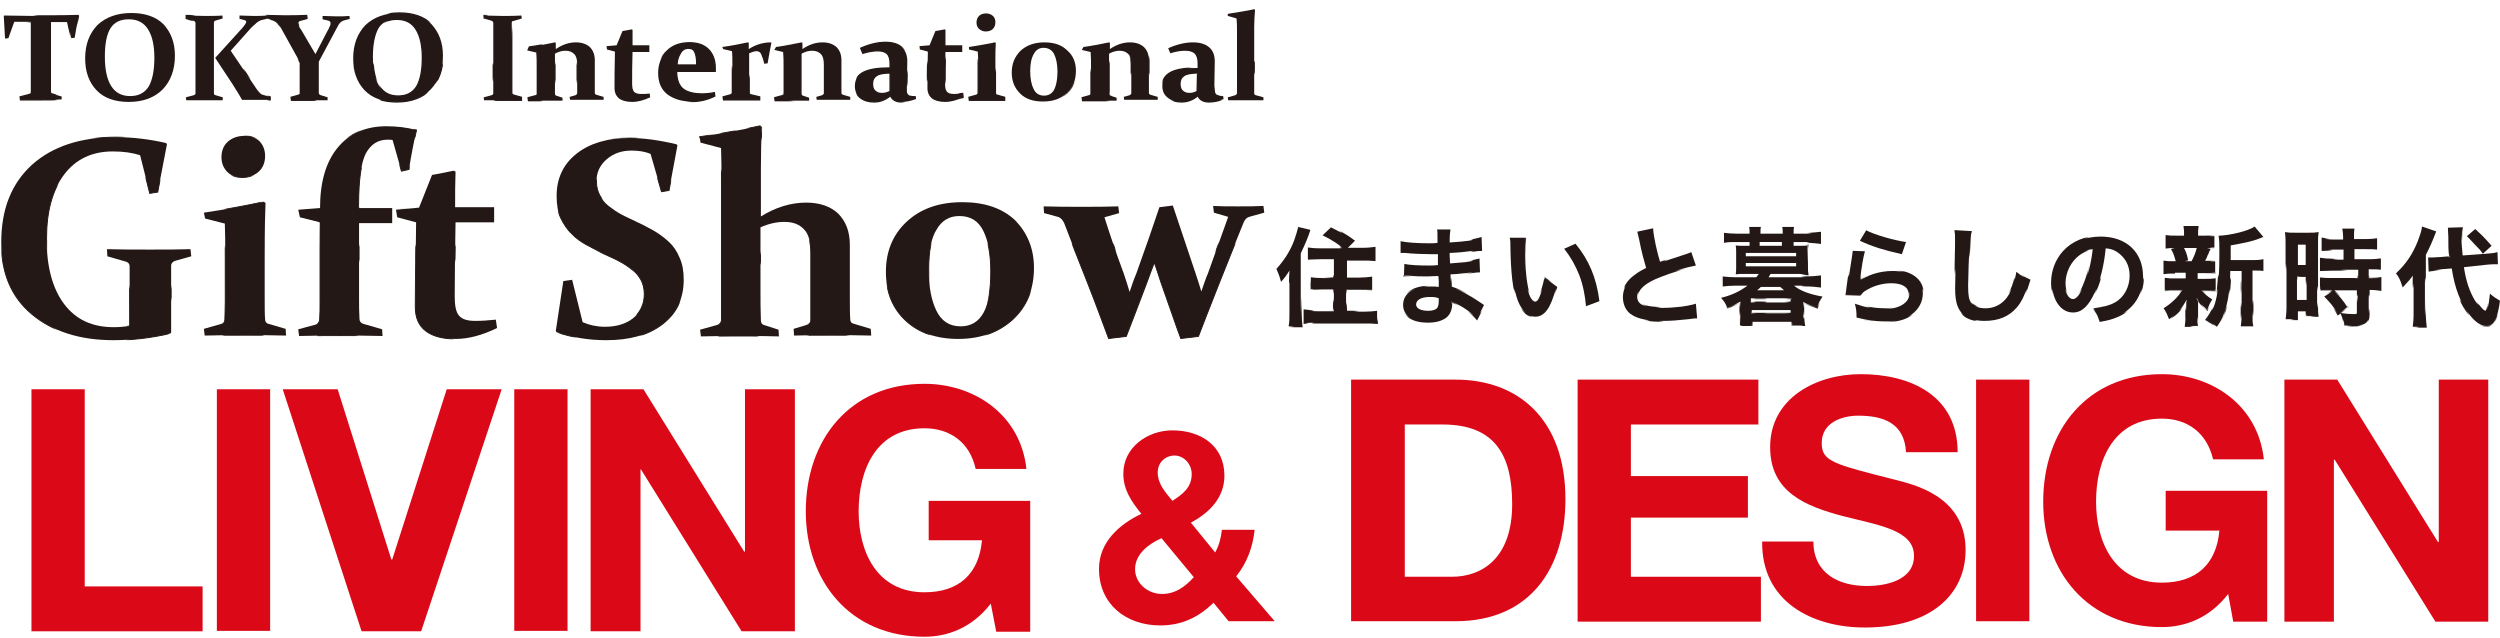 <?xml version="1.0" encoding="utf-8"?>
<!-- Generator: Adobe Illustrator 26.5.0, SVG Export Plug-In . SVG Version: 6.00 Build 0)  -->
<svg version="1.1" id="レイヤー_1" xmlns="http://www.w3.org/2000/svg" xmlns:xlink="http://www.w3.org/1999/xlink" x="0px"
	 y="0px" viewBox="0 0 596 152" style="enable-background:new 0 0 596 152;" xml:space="preserve">
<style type="text/css">
	.st0{fill:none;}
	.st1{fill:#231815;}
	.st2{fill:#231815;stroke:url(#SVGID_1_);stroke-width:0.667;stroke-miterlimit:10;}
	
		.st3{fill:#231815;stroke:url(#SVGID_00000109726881533799288600000001578510522804950144_);stroke-width:0.667;stroke-miterlimit:10;}
	
		.st4{fill:#231815;stroke:url(#SVGID_00000070836401243061028050000017146013763906787227_);stroke-width:0.667;stroke-miterlimit:10;}
	
		.st5{fill:#231815;stroke:url(#SVGID_00000055703316574041406300000000848991215039793815_);stroke-width:0.667;stroke-miterlimit:10;}
	
		.st6{fill:#231815;stroke:url(#SVGID_00000129164418754719799040000017244462085235788465_);stroke-width:0.667;stroke-miterlimit:10;}
	
		.st7{fill:#231815;stroke:url(#SVGID_00000181068981245158139070000007658357796893142159_);stroke-width:0.667;stroke-miterlimit:10;}
	
		.st8{fill:#231815;stroke:url(#SVGID_00000108272334013297664030000016079592113520559029_);stroke-width:0.667;stroke-miterlimit:10;}
	
		.st9{fill:#231815;stroke:url(#SVGID_00000081645685615871258540000015429513365859567283_);stroke-width:0.667;stroke-miterlimit:10;}
	
		.st10{fill:#231815;stroke:url(#SVGID_00000037683463779920457670000006841467704820187320_);stroke-width:0.667;stroke-miterlimit:10;}
	
		.st11{fill:#231815;stroke:url(#SVGID_00000050646392432793115970000009179087375265440665_);stroke-width:0.667;stroke-miterlimit:10;}
	
		.st12{fill:#231815;stroke:url(#SVGID_00000147924393051885931500000004897871619801221561_);stroke-width:0.667;stroke-miterlimit:10;}
	
		.st13{fill:#231815;stroke:url(#SVGID_00000080925625854281999190000010074061261818730158_);stroke-width:0.568;stroke-miterlimit:10;}
	
		.st14{fill:#231815;stroke:url(#SVGID_00000156549922712229142420000017544613028853070256_);stroke-width:0.568;stroke-miterlimit:10;}
	
		.st15{fill:#231815;stroke:url(#SVGID_00000015352424181478893810000008594550357891368328_);stroke-width:0.568;stroke-miterlimit:10;}
	
		.st16{fill:#231815;stroke:url(#SVGID_00000139995631962823499200000018294100566275741062_);stroke-width:0.568;stroke-miterlimit:10;}
	
		.st17{fill:#231815;stroke:url(#SVGID_00000011025241256095538760000009416682471701639860_);stroke-width:0.568;stroke-miterlimit:10;}
	
		.st18{fill:#231815;stroke:url(#SVGID_00000142883747944939887670000000668754663383025068_);stroke-width:0.568;stroke-miterlimit:10;}
	
		.st19{fill:#231815;stroke:url(#SVGID_00000181776618554833382030000015049360610223023239_);stroke-width:0.568;stroke-miterlimit:10;}
	
		.st20{fill:#231815;stroke:url(#SVGID_00000140696352743793947310000017952962730513878972_);stroke-width:0.568;stroke-miterlimit:10;}
	
		.st21{fill:#231815;stroke:url(#SVGID_00000023259755373403538640000005808818648243550343_);stroke-width:0.568;stroke-miterlimit:10;}
	
		.st22{fill:#231815;stroke:url(#SVGID_00000148660789836753196640000016134783273462412943_);stroke-width:0.568;stroke-miterlimit:10;}
	
		.st23{fill:#231815;stroke:url(#SVGID_00000018920872227705072590000017400039533389373320_);stroke-width:0.568;stroke-miterlimit:10;}
	
		.st24{fill:#231815;stroke:url(#SVGID_00000005268563874622288100000017028236811531195038_);stroke-width:0.568;stroke-miterlimit:10;}
	
		.st25{fill:#231815;stroke:url(#SVGID_00000009566840619838452650000011409138733609148814_);stroke-width:0.568;stroke-miterlimit:10;}
	
		.st26{fill:#231815;stroke:url(#SVGID_00000065783343364197521520000004976101233373649319_);stroke-width:0.568;stroke-miterlimit:10;}
	
		.st27{fill:#231815;stroke:url(#SVGID_00000043420731778160519370000011935540370554248616_);stroke-width:0.568;stroke-miterlimit:10;}
	
		.st28{fill:#231815;stroke:url(#SVGID_00000005258853334513145400000013894246981405947572_);stroke-width:0.568;stroke-miterlimit:10;}
	
		.st29{fill:#231815;stroke:url(#SVGID_00000042724979966086412830000012553796250622239888_);stroke-width:0.568;stroke-miterlimit:10;}
	
		.st30{fill:#231815;stroke:url(#SVGID_00000043425182805676101310000001516126291361144726_);stroke-width:0.568;stroke-miterlimit:10;}
	
		.st31{fill:#231815;stroke:url(#SVGID_00000183226878610105057290000000948578097546074794_);stroke-width:0.478;stroke-miterlimit:10;}
	
		.st32{fill:#231815;stroke:url(#SVGID_00000031167305353176041190000004357761776974702252_);stroke-width:0.478;stroke-miterlimit:10;}
	
		.st33{fill:#231815;stroke:url(#SVGID_00000013172122368177494830000001702773092040621703_);stroke-width:0.478;stroke-miterlimit:10;}
	
		.st34{fill:#231815;stroke:url(#SVGID_00000123408704943495142070000014264818122367164311_);stroke-width:0.478;stroke-miterlimit:10;}
	
		.st35{fill:#231815;stroke:url(#SVGID_00000129206556389863849620000015959769198652891544_);stroke-width:0.478;stroke-miterlimit:10;}
	
		.st36{fill:#231815;stroke:url(#SVGID_00000145771870495826116580000005642890132800399006_);stroke-width:0.478;stroke-miterlimit:10;}
	
		.st37{fill:#231815;stroke:url(#SVGID_00000075860157421701628970000001600652285096966061_);stroke-width:0.478;stroke-miterlimit:10;}
	
		.st38{fill:#231815;stroke:url(#SVGID_00000119092216140676771120000003246851345878836112_);stroke-width:0.478;stroke-miterlimit:10;}
	.st39{fill:#DB0917;}
</style>
<pattern  y="152" width="629.8" height="206.9" patternUnits="userSpaceOnUse" id="Unnamed_Pattern" viewBox="0 -206.9 629.8 206.9" style="overflow:visible;">
	<g>
		<rect y="-206.9" class="st0" width="629.8" height="206.9"/>
		<g>
			<path class="st1" d="M95.5-175.9c0,2,0,2.9-0.3,4.5h4.7c-0.2-1.5-0.3-2.8-0.3-4.4v-21.5c1.5-3.2,2.6-5.8,3.4-8.4l-4.4-1.1
				c-0.2,1.3-0.7,2.9-1.5,5c-1.6,3.9-3.6,7.2-6.3,10.1c0.9,1.8,1.1,2.4,1.7,4.6c1.2-1.4,1.7-2.1,3-4.1c-0.1,2.6-0.1,3.4-0.1,4.4
				V-175.9z M106.4-199c-2,0-3.1,0-4.3-0.2v4.3c1.3-0.1,2.8-0.2,4.4-0.2h5v6.7h-4.1c-1.7,0-3-0.1-4.2-0.2v4.2
				c1.3-0.1,2.6-0.2,4.2-0.2h4.1v8h-6.2c-1.6,0-3.2-0.1-4.4-0.2v4.3c1.4-0.1,2.7-0.2,4.6-0.2h16.9c1.9,0,3.2,0.1,4.6,0.2v-4.3
				c-1.3,0.2-2.8,0.2-4.6,0.2h-6.6v-8h4.8c1.6,0,3,0.1,4.2,0.2v-4.2c-1.2,0.2-2.6,0.2-4.3,0.2h-4.8v-6.7h5.7c1.6,0,3.1,0.1,4.4,0.2
				v-4.3c-1.3,0.2-2.6,0.2-4.6,0.2h-5.8l2.9-2.9c-2.6-1.9-5-3.3-8-4.8l-2.9,2.8c3.1,1.6,5.6,3.1,7.6,4.8H106.4z"/>
			<path class="st1" d="M165.2-178.4c-0.5-0.3-0.7-0.5-1.4-0.9c-4.1-2.9-7.1-4.4-10.5-5.4c0-0.9,0-0.9-0.2-4.6
				c1.5-0.1,2.1-0.1,2.6-0.2c2.9-0.3,4.6-0.5,5.2-0.5c0.9-0.1,1.8-0.2,2.5-0.3l-0.1-4.2c-1.7,0.5-2.3,0.5-4.7,0.8
				c-3.5,0.4-3.5,0.4-5.4,0.5c0-2.4,0-2.8-0.1-3.8c3.4-0.2,4.9-0.3,8.2-0.8c2.2-0.3,2.2-0.3,3-0.3l-0.2-4.3c-2.5,0.7-5.8,1.1-11,1.5
				c0-3.1,0.1-3.6,0.3-4.7h-4.9c0.2,1,0.2,1,0.2,4.8c-1,0-2.3,0.1-2.9,0.1c-4.4,0-8.4-0.3-10.3-0.8l0,4.3c0.3,0,0.5,0,0.6,0
				c0.1,0,0.4,0,0.8,0c2.6,0.2,7.5,0.4,9.4,0.4c0.6,0,1.2,0,2.4,0c0,2.2,0,3.5,0,3.8c-1.1,0-2.4,0.1-3.1,0.1c-3.6,0-7.3-0.3-8.9-0.7
				l-0.1,4.1c0.6,0,1,0,1.5,0c3.2,0.2,4.6,0.3,6.9,0.3c0.8,0,2,0,3.8-0.1c0,1.5,0,1.5,0.1,2.1c0,0.4,0,0.7,0,0.8c0,0.5,0,0.5,0,0.9
				c-1-0.1-1.6-0.2-2.6-0.2c-6.4,0-10.2,2.5-10.2,6.6c0,3.8,3.2,6,8.8,6c2.8,0,4.9-0.5,6.3-1.6c1.5-1.1,2.1-2.8,2.1-5.2
				c0-0.1,0-0.2,0-0.4c0.9,0.4,1.2,0.5,2.1,1c2.8,1.4,5.4,3.4,7.1,5.2L165.2-178.4z M149-181.4c0,0,0,0.8,0,0.9c0,1.1-0.2,2-0.5,2.5
				c-0.5,0.8-1.7,1.2-3.3,1.2c-2.7,0-4.4-0.9-4.4-2.3c0-1.6,1.9-2.6,5-2.6C147-181.7,147.7-181.7,149-181.4z"/>
			<path class="st1" d="M174.6-202.5c0.1,0.8,0.1,1.1,0.2,2.5c0.2,10.6,0.8,16.2,2.4,20c1.5,3.7,3.6,5.6,6.2,5.6
				c3.3,0,5.5-3.1,7.5-10.6c-1.9-1.4-2.5-2-3.8-3.5c-0.4,2.6-1.1,4.9-2,6.9c-0.5,1.1-1,1.6-1.6,1.6c-1.2,0-2.5-2.5-3.1-6.4
				c-0.4-2.3-0.7-6.9-0.7-10.3c0-2.5,0.1-4.4,0.3-5.8H174.6z M193.9-198.9c2.3,2.8,4.1,5.9,5.4,9.4c1.3,3.5,2.2,7.5,2.5,11.1
				l4.8-1.8c-1.1-8.4-3.8-14.8-8.6-20.6L193.9-198.9z"/>
			<path class="st1" d="M220.3-205.1c0.2,0.6,0.2,0.7,0.6,2.5c1,4.7,1.6,7.3,2.6,10.4c-2.5,1.3-3.7,2-5.2,3.3
				c-2.2,1.8-3.4,4.3-3.4,6.9c0,2.8,1.2,5.1,3.3,6.4c2.5,1.5,5.8,2.1,11.1,2.1c2.7,0,4.8-0.2,9-0.6c2.1-0.2,2.3-0.3,3.1-0.3
				l-0.4-5.2c-2.9,1-7.6,1.6-12.4,1.6c-6.2,0-8.8-1.2-8.8-4c0-2.8,2.8-5.2,8.4-7.3c4.3-1.6,9.3-3,12.6-3.7l-1.6-4.8
				c-0.6,0.3-0.8,0.3-1.5,0.6c-7.4,2.5-7.4,2.5-9.9,3.4c-1.2-3.9-2.4-9.4-2.5-12L220.3-205.1z"/>
			<path class="st1" d="M275.7-200v-1.3h5.3c1.7,0,2.8,0.1,4.2,0.3v-3.6c-1.3,0.2-2.6,0.2-4.3,0.2h-5.2v-0.3c0-1,0-1.5,0.2-2.1h-4.3
				c0.1,0.7,0.1,1.2,0.1,2.1v0.3h-7.9v-0.3c0-1,0-1.5,0.2-2.1h-4.3c0.1,0.7,0.1,1.2,0.1,2.1v0.3h-4.9c-1.6,0-3.1-0.1-4.3-0.3v3.6
				c1.5-0.2,2.5-0.2,4.2-0.2h5v1.3h-1.9c-1.6,0-2.4,0-3-0.1c0.1,0.9,0.1,1.7,0.1,2.7v5.2c0,1,0,1.8-0.1,2.6c1,0,1.9-0.1,3-0.1h5.3
				c-0.4,0.6-0.4,0.7-0.9,1.2h-7.5c-1.8,0-3.1-0.1-4.4-0.2v3.6c1.3-0.2,2.7-0.2,4.4-0.2h4.3c-2.8,2.1-5.7,3.4-9.4,4.3
				c1.2,1.4,1.6,2,2.3,3.6c1.9-0.7,3-1.3,4.7-2.2v5.1c0,1.2-0.1,2.3-0.2,3.4h4.1v-1.5h14.6v1.5h4.2c-0.2-1.1-0.2-2.1-0.2-3.4v-5
				c1.8,0.8,2.8,1.2,5,2c0.5-1.4,1.1-2.4,2-3.8c-4.6-0.7-8.2-2.1-10.2-3.9h5c1.8,0,3.1,0.1,4.4,0.2v-3.6c-1.4,0.2-2.6,0.2-4.4,0.2
				h-14.1c0.2-0.2,0.2-0.2,0.8-1.2h10.2c1.1,0,2.1,0,3.1,0.1c-0.1-0.8-0.1-1.5-0.1-2.6v-5.2c0-1.1,0-1.8,0.1-2.7
				c-0.7,0.1-1.5,0.1-3,0.1H275.7z M258.9-197.4h18v1.1h-18V-197.4z M258.9-193.8h18v1.1h-18V-193.8z M260.6-181.3h14.6v1.6h-14.6
				V-181.3z M260.6-177.3h14.6v1.6h-14.6V-177.3z M271.2-185.4c0.7,0.6,0.9,0.8,1.3,1.3h-9.6c0.6-0.5,0.9-0.8,1.3-1.3H271.2z
				 M271.7-200h-7.9v-1.3h7.9V-200z"/>
			<path class="st1" d="M296.6-198.4c0,0.8-0.1,1.3-0.2,2.2c-0.7,4.5-1.3,8.8-1.6,11.1c-0.2,1.5-0.2,1.6-0.3,2.3l4.8,0.2
				c0.8-0.9,1-1.1,1.7-1.6c2.6-1.8,6.1-2.8,9.5-2.8c4.1,0,6.5,1.5,6.5,4.1c0,3.3-3.8,5.5-9.2,5.5c-3.3,0-6.6-0.6-10.3-1.9
				c0.5,1.8,0.5,2.6,0.6,4.9c4.4,1.1,6.5,1.3,9.8,1.3c4.4,0,7.6-0.8,10.1-2.6c2.5-1.8,3.9-4.6,3.9-7.4c0-4.9-4.3-8.1-10.8-8.1
				c-4.6,0-9.4,1.5-11.6,3.6l-0.1-0.1c0.1-0.6,0.1-0.6,0.2-1.1c0.5-3.8,1.1-7.3,1.7-9.4L296.6-198.4z M299.6-201.8
				c4.4,2,8.4,3.3,14.9,4.8l1.6-4.4c-4.3-0.6-11.6-2.8-14.3-4.3L299.6-201.8z"/>
			<path class="st1" d="M333.9-205c0.1,1,0.2,1.5,0.2,2.6c0,0.5,0,1.3,0,2.5c-0.2,9.6-0.3,13.4-0.3,15.4c0,5.1,1.1,8.1,3.8,9.8
				c1.6,1.1,4.1,1.7,6.7,1.7c4.8,0,8.6-1.6,11.5-4.9c1.9-2.1,3-4.6,4.6-9.8c-1.9-0.8-2.6-1.3-4.6-2.9c-0.4,2.6-0.9,4.4-1.8,6.4
				c-1.8,4.2-5.1,6.6-9.3,6.6c-2.4,0-4.3-0.7-5.1-2c-0.8-1.1-1-2.5-1-6.2c0-2.7,0.2-10.5,0.4-14.1c0.2-3,0.2-4.1,0.5-5.2L333.9-205z
				"/>
			<path class="st1" d="M387.6-198.9c1.7,0.2,2.7,0.5,3.9,1.1c3.1,1.8,4.7,4.8,4.7,8.5c0,4.1-2,7.7-5.3,9.6c-1.8,1-4.1,1.6-7.6,2.1
				c1.2,1.6,1.7,2.5,2.3,4.5c2.7-0.5,4.2-0.8,6-1.6c5.9-2.4,9.3-7.7,9.3-14.3c0-8.6-6-14.2-15.2-14.2c-5.4,0-10,1.8-13.2,5.4
				c-2.7,3-4.2,6.9-4.2,11.1c0,6.2,3.1,10.6,7.5,10.6c3.1,0,5.6-2.3,7.8-7.2C385.6-187.6,386.9-192.9,387.6-198.9z M382.9-198.9
				c-0.5,4.3-1.7,9.5-3.2,12.9c-1.4,3.3-2.7,4.9-3.9,4.9c-1.7,0-3-2.5-3-5.6c0-4.1,2-8,5.2-10.3C379.6-198.1,381-198.7,382.9-198.9z
				"/>
			<path class="st1" d="M416-190.5c0,0.1,0,0.1,0,0.8v2h-3.9c-1.8,0-2.6,0-3.6-0.2v4.1c1-0.2,1.8-0.2,3.5-0.2h2.5
				c-1.6,2.7-3.8,4.8-6.7,6.6c0.9,1.3,1.4,2.3,2,3.9c3-2.1,4.8-4.1,6.3-7.1c-0.1,0.9-0.1,1.9-0.1,2.6v3.8c0,1.2-0.1,2.1-0.2,3h4.4
				c-0.2-0.9-0.2-1.8-0.2-3.2v-3.8c0-0.2,0-1.4,0-1.5c0-1,0-1-0.1-1.5c1.2,1.8,1.8,2.4,3.8,4.1c0.6-1.4,1-2.2,1.8-3.6
				c-1.8-1.2-2.8-2-3.9-3.4h1.4c1.6,0,2.5,0,3.5,0.2v-4c-1,0.2-1.8,0.2-3.5,0.2H420v-2.7h3.1c1.6,0,2.5,0,3.5,0.2v-4.1
				c-1,0.2-1.8,0.2-3.5,0.2h-0.8c0.4-0.8,0.6-1,0.8-1.7c0.4-1,0.4-1,0.7-1.4c0.3-0.8,0.3-0.8,0.6-1.3l-3.3-0.9h1.6
				c1.6,0,2.6,0,3.6,0.2v-4.1c-1,0.2-1.8,0.2-3.6,0.2h-2.6v-0.6c0-1.4,0-1.9,0.2-2.8h-4.6c0.2,1,0.2,1.5,0.2,2.8v0.6H413
				c-1.8,0-2.7,0-3.7-0.2v4.1c1-0.1,1.9-0.2,3.6-0.2h1.8l-3.4,0.8c0.8,1.4,1.1,2.4,1.7,4.5h-0.9c-1.8,0-2.6,0-3.6-0.2v4.1
				c1-0.1,1.9-0.2,3.5-0.2H416z M420.6-199.6c-0.6,2.1-1.1,3.4-2.1,5.4h-5.2l3.4-0.9c-0.5-2-0.8-2.8-1.6-4.4H420.6z M431.9-194.9
				v-5.1c5-0.9,7.4-1.5,10.5-2.6c0.7-0.2,0.8-0.3,1.3-0.4l-3.1-3.7c-2,1.5-8.6,3.1-12.9,3.3c0.2,1.5,0.2,2.8,0.2,6
				c0,14.5-1,19.5-4.6,24c1.6,0.8,2.3,1.3,3.8,2.5c1.5-2,2.6-4.7,3.4-7.7c0.9-3.5,1.4-7.5,1.4-12.4h4.1v15.4c0,2.2,0,3.3-0.2,4.5
				h4.5c-0.2-1.1-0.2-2.2-0.2-4.5v-15.4h1c1.5,0,2.1,0,3.1,0.2v-4.3c-0.8,0.2-1.8,0.2-3.5,0.2H431.9z"/>
			<path class="st1" d="M452.1-178.2c0,2-0.1,3.4-0.2,4.6h4v-3.2h3.5v1.9h3.9c-0.1-1-0.1-1.8-0.1-3.8v-21.9c0-2.2,0-2.9,0.1-3.8
				c-0.9,0.1-1.6,0.1-3.3,0.1h-4.6c-1.8,0-2.5,0-3.4-0.1c0.1,1.1,0.2,2.1,0.2,3.9V-178.2z M455.9-200.8h3.4v8h-3.4V-200.8z
				 M455.9-189.2h3.4v8.6h-3.4V-189.2z M472.4-198.7v3.6h-3.9c-1.8,0-3.3-0.1-4.3-0.2v4.1c1.2-0.1,2.6-0.2,4.2-0.2h9.1v3.3h-9.1
				c-2,0-3.2,0-4.2-0.2v4.2c1.2-0.2,2.7-0.2,4.1-0.2h9.2v8.2c0,0.8-0.2,1-1.4,1c-1.3,0-3.3-0.2-4.3-0.3c0.6,1.2,0.8,2.4,0.9,4
				c2.6,0,2.6,0,3,0c1.9,0,3.3-0.2,4.2-0.6c1.1-0.5,1.5-1.5,1.5-3.7v-8.7h0.5c1.7,0,2.7,0,3.8,0.2v-4.2c-0.9,0.2-2,0.2-3.8,0.2h-0.5
				v-3.3h0.7c1.7,0,2.7,0,3.8,0.2v-4.1c-1,0.2-2.3,0.2-4.2,0.2h-5.3v-3.6h4.2c1.7,0,2.9,0,3.9,0.2v-4.1c-1.1,0.2-2.3,0.2-4,0.2h-4.2
				v-1c0-1.2,0.1-2,0.2-2.9h-4.4c0.2,1,0.2,1.8,0.2,2.9v1H469c-1.7,0-2.9-0.1-4-0.2v4.1c0.9-0.1,0.9-0.1,4.1-0.2H472.4z M474-178.1
				c-1.6-2.4-3.1-4.2-5-5.9l-3.3,2.1c1.9,1.9,3.4,3.7,4.9,6.3L474-178.1z"/>
			<path class="st1" d="M497.7-175.9c0,2.1-0.1,3.4-0.3,4.7h4.7c-0.2-1.4-0.3-2.8-0.3-4.6v-21.2c1.5-2.9,2.4-4.9,3.6-8.2l-4.4-1.5
				c-0.2,1.3-0.7,3.1-1.5,5c-1.8,4.4-4.2,7.9-7.7,11.4c0.9,1.3,1.3,2.1,2,4.4c1.8-1.9,2.4-2.5,3.9-4.8c-0.1,1.5-0.1,2.5-0.1,4.4
				V-175.9z M523.8-193c1.3-0.1,2.2-0.2,2.8-0.2c0.2,0,0.5,0,1.1,0l-0.1-4.3c-1.1,0.2-1.9,0.3-4.2,0.5l-8.2,0.7
				c-0.3-3.1-0.4-4.7-0.4-6.9c0-1.3,0-2.1,0.2-2.9l-4.6,0.1c0.1,0.7,0.2,2.1,0.2,2.8c0.1,3.8,0.1,4.2,0.3,7.3l-3.5,0.3
				c-1,0.1-2.2,0.2-2.9,0.2c-0.3,0-0.6,0-1.2,0l0.1,4.3c1.2-0.2,2.1-0.3,3.8-0.5l4.1-0.3c1,7,3.1,12.5,6.4,16.7c2,2.6,4,3.9,5.9,3.9
				c2.7,0,4.1-2.5,4.9-9c-1.3-0.7-2.1-1.2-3.6-2.5c-0.4,4.6-0.9,6.4-1.6,6.4c-0.7,0-2.5-1.9-3.8-4.1c-2-3.2-3.1-6.8-3.9-11.8
				L523.8-193z M516.7-203.5c1.1,1,1.1,1,2.9,2.9c1.7,1.9,1.9,2.1,2.8,3.4l3.2-2.9c-3.2-3.6-3.7-4.1-5.9-5.9L516.7-203.5z"/>
		</g>
		<path class="st1" d="M17.1-119.8c-3,0-5.8,0-8.5,0.1L8.5-121l4-1.1c0.4-0.1,0.6-0.4,0.7-0.8c0-1.3,0-2.9,0-4.9v-24.7H6l-2.3,6.7
			l-1.4,0.2L1.6-155l0.2-0.2c4.1,0.1,8.1,0.1,11.9,0.1h7c3.8,0,7.8,0,12-0.1l0.2,0.2l-1.7,9.2l-1.4,0.2l-1.6-7h-7.3v24.7
			c0,2,0,3.6,0.1,4.9c0,0.4,0.2,0.7,0.7,0.8l4,1.1l0.1,1.3C22.8-119.8,19.9-119.8,17.1-119.8"/>
		<path class="st1" d="M73.4-138.2c0-5.5-1.6-9.8-4.8-13c-3.2-3.2-7.7-4.8-13.6-4.8c-6.1,0-10.9,1.7-14.3,5.1
			c-3.5,3.4-5.2,8-5.2,13.8c0,5.6,1.6,10,4.8,13.3c3.2,3.3,7.7,4.9,13.6,4.9c6.1,0,10.9-1.8,14.3-5.3
			C71.7-127.7,73.4-132.4,73.4-138.2 M44-137.9c0-5.3,0.8-9.2,2.4-11.8c1.6-2.6,4.2-3.9,7.7-3.9c3.7,0,6.4,1.4,8.1,4.2
			c1.8,2.8,2.6,6.8,2.6,12c0,5.6-0.8,9.6-2.5,12.2c-1.7,2.6-4.2,3.9-7.7,3.9c-3.5,0-6.2-1.4-8-4.3C44.9-128.4,44-132.5,44-137.9"/>
		<path class="st1" d="M89.8-148c0-0.8,0-1.6,0-2.3c0-0.7,0-1.4,0-2c0-0.4,0.3-0.7,0.7-0.8l3-0.9l-0.2-1.3c-2.1,0.1-4.6,0.1-7.5,0.1
			c-2.8,0-5.4,0-7.8-0.1l0.1,1.3l3.4,1c0.4,0.1,0.6,0.4,0.6,0.8c0,0.6,0,1.2,0,1.9c0,0.7,0,1.5,0,2.3v20.1c0,1,0,1.9,0,2.8
			c0,0.8,0,1.6,0,2.3c0,0.4-0.2,0.6-0.7,0.8l-3.4,0.9l0.1,1.3c2.3-0.1,4.9-0.1,7.9-0.1c2.8,0,5.3,0,7.4,0.1l-0.1-1.3l-2.9-0.9
			c-0.4-0.1-0.6-0.4-0.7-0.9c0-0.7,0-1.4,0-2.2c0-0.8,0-1.7,0-2.8V-148 M97.6-126.5c2.2,3.4,3.6,5.7,4.1,6.8c2.1,0,4.1,0,6,0
			c2,0,3.9,0,5.8,0.1l-0.1-1.3l-2.4-0.8c-0.6-0.2-1.1-0.4-1.5-0.7c-0.4-0.3-0.9-0.8-1.4-1.6l-11.1-16.3l8.7-9.7
			c0.7-0.7,1.3-1.3,1.9-1.8c0.6-0.5,1.3-0.9,2.1-1.2l2.9-0.8l-0.1-1.3c-1.9,0.1-3.9,0.1-6,0.1c-2.1,0-4.1,0-5.9-0.1l0.1,1.3l2.2,0.6
			c0.5,0.1,0.7,0.4,0.7,0.7c0,0.4-0.2,0.9-0.7,1.5c-0.5,0.6-1.1,1.4-1.9,2.3l-10.4,11.4L97.6-126.5z"/>
		<path class="st1" d="M132.5-138.9l4.8-9.6c0.5-0.8,0.8-1.6,1.1-2.1c0.3-0.6,0.4-1.1,0.4-1.4c0-0.5-0.4-0.9-1.1-1.1l-2.3-0.6
			l-0.1-1.3c1.9,0.1,3.8,0.1,5.9,0.1c1.9,0,3.7,0,5.5-0.1l0.1,1.3l-2.7,0.8c-0.6,0.2-1.1,0.5-1.4,0.9c-0.3,0.4-0.7,0.9-1,1.5
			l-8,14.8v8.2c0,1,0,1.9,0,2.8c0,0.8,0,1.6,0,2.2c0,0.4,0.3,0.7,0.9,0.9l2.8,0.9l0.1,1.3c-2.2-0.1-4.7-0.1-7.5-0.1
			c-2.9,0-5.5,0-7.6,0.1l-0.1-1.3l3.1-0.9c0.4-0.1,0.6-0.4,0.7-0.8c0-0.7,0-1.4,0.1-2.3c0-0.8,0-1.8,0-2.8v-7.6l-8.2-14.7
			c-0.6-1-1.1-1.8-1.5-2.2c-0.4-0.4-0.9-0.8-1.6-1l-2.4-0.7l-0.1-1.3c1.7,0.1,4,0.1,7.1,0.1c3.4,0,6.6,0,9.6-0.1l0.1,1.3l-2.6,0.6
			c-0.4,0.1-0.7,0.2-0.9,0.4c-0.2,0.2-0.3,0.4-0.3,0.6c0,0.4,0.1,0.8,0.4,1.3c0.2,0.5,0.6,1.1,1,1.8L132.5-138.9z"/>
		<path class="st1" d="M186-138.2c0-5.5-1.6-9.8-4.8-13c-3.2-3.2-7.7-4.8-13.6-4.8c-6.1,0-10.9,1.7-14.3,5.1
			c-3.5,3.4-5.2,8-5.2,13.8c0,5.6,1.6,10,4.8,13.3c3.2,3.3,7.7,4.9,13.6,4.9c6.1,0,10.9-1.8,14.3-5.3
			C184.3-127.7,186-132.4,186-138.2 M156.6-137.9c0-5.3,0.8-9.2,2.4-11.8c1.6-2.6,4.2-3.9,7.7-3.9c3.7,0,6.4,1.4,8.1,4.2
			c1.8,2.8,2.6,6.8,2.6,12c0,5.6-0.8,9.6-2.5,12.2c-1.7,2.6-4.2,3.9-7.7,3.9c-3.5,0-6.2-1.4-8-4.3
			C157.5-128.4,156.6-132.5,156.6-137.9"/>
		<path class="st1" d="M214.7-127.7c0,1,0,1.9,0,2.8c0,0.8,0,1.6,0,2.2c0,0.4,0.3,0.7,0.9,0.9l3.1,0.9l0.1,1.3
			c-2.3-0.1-4.9-0.1-7.8-0.1c-2.9,0-5.6,0-7.9,0.1L203-121l3.4-0.9c0.4-0.1,0.6-0.4,0.7-0.8c0-0.7,0-1.4,0-2.3c0-0.8,0-1.8,0-2.8
			v-20.1c0-0.8,0-1.6,0-2.3c0-0.7,0-1.3,0-1.9c0-0.4-0.2-0.7-0.6-0.8l-3.4-1l-0.1-1.3c2.3,0.1,4.9,0.1,7.8,0.1c2.9,0,5.6,0,7.9-0.1
			l0.1,1.3l-3.4,0.9c-0.4,0.1-0.6,0.4-0.7,0.8c0,0.6,0,1.3,0,2c0,0.7,0,1.5,0,2.3V-127.7z"/>
		<path class="st1" d="M222.2-142.1c3.9-0.6,7.4-1.2,10.7-1.9l0.4,0.2v2.7c2.8-1.9,5.7-2.8,8.4-2.8c2.5,0,4.4,0.7,5.8,2
			c1.4,1.3,2.1,3.2,2.1,5.7v8.9c0,2.1,0,3.7,0,4.7c0,0.5,0.2,0.7,0.7,0.9l3.1,0.9l0.1,1.2c-2.4-0.1-4.8-0.1-7.3-0.1
			c-2.5,0-4.8,0-6.8,0.1l-0.1-1.2l2.5-0.8c0.4-0.1,0.6-0.4,0.6-0.8c0-0.3,0-0.8,0-1.6v-10.6c0-2.1-0.4-3.6-1.2-4.5
			c-0.8-0.9-2-1.4-3.6-1.4c-1.4,0-2.8,0.4-4.3,1.2v10.9c0,2.1,0,4,0.1,5.8c0,0.5,0.2,0.7,0.6,0.8l2.6,0.8l0,1.2
			c-2.1-0.1-4.4-0.1-6.8-0.1c-2.5,0-5,0-7.4,0.1l-0.1-1.2l3.3-0.9c0.4-0.1,0.6-0.4,0.6-0.8c0-1.1,0-2.1,0-3.1v-8.3
			c0-2.2,0-4.2-0.1-6.1l-3.6-0.9L222.2-142.1z"/>
		<path class="st1" d="M265.6-140.3c-0.1,5.3-0.2,9.7-0.2,13.4c0,1.7,0.3,2.9,0.8,3.5c0.5,0.6,1.5,1,3,1c1.1,0,2.4-0.1,3.7-0.2
			l0.2,1.5c-2.7,1.3-5.2,2-7.5,2c-2.4,0-4.2-0.5-5.5-1.5c-1.3-1-1.9-2.5-1.9-4.5c0-3.5,0.1-8.6,0.2-15.3l-3.4-0.9l-0.2-1.4l4.2-0.4
			l2.4-5.9c1.4-0.3,2.7-0.5,3.9-0.7l0.4,0.2c0,2-0.1,4.2-0.1,6.5h7.1v2.8H265.6z"/>
		<path class="st1" d="M299.9-123.1c-1.7,0.3-3.4,0.5-5.3,0.5c-3.8,0-6.5-0.7-8.2-2.2c-1.7-1.5-2.5-3.9-2.5-7.3h16.1
			c0.1-0.5,0.1-1,0.1-1.5c0-3.2-0.9-5.7-2.8-7.6c-1.8-1.8-4.5-2.7-7.8-2.7c-3.9,0-7.1,1.2-9.6,3.6c-2.5,2.4-3.8,5.5-3.8,9.2
			c0,4,1.3,6.9,3.9,9c2.6,2,6,3,10.1,3c3.5,0,6.7-0.8,9.8-2.4L299.9-123.1z M284.1-134.6c0.1-1.9,0.6-3.6,1.5-5
			c0.8-1.4,2-2.1,3.4-2.1c1.2,0,2.1,0.5,2.7,1.5c0.6,1,0.9,2.6,0.9,4.9v0.6H284.1z"/>
		<path class="st1" d="M303.3-142.1c3.9-0.6,7.4-1.2,10.7-1.9l0.4,0.2v2.7c3-1.9,6.1-2.9,9.3-2.9l0.1,0.2c-0.5,2.7-1.1,5.5-1.5,8.6
			l-1.5,0.3c-0.4-1.7-0.9-2.9-1.3-3.8c-0.4-0.9-1.1-1.3-2-1.3c-0.9,0-1.9,0.3-3.2,0.9v10.8c0,2.6,0,4.5,0.1,5.6
			c0,0.5,0.2,0.8,0.6,0.9l3.6,1l0.1,1.2c-2.8-0.1-5.5-0.1-8-0.1c-2.4,0-4.9,0-7.3,0.1l-0.1-1.2l3.2-0.9c0.4-0.1,0.6-0.4,0.6-0.8
			c0-0.7,0-1.8,0-3.1v-8.4c0-2.7,0-4.7-0.1-6l-3.6-0.9L303.3-142.1z"/>
		<path class="st1" d="M325.7-142.1c3.9-0.6,7.4-1.2,10.7-1.9l0.4,0.2v2.7c2.8-1.9,5.7-2.8,8.4-2.8c2.5,0,4.4,0.7,5.8,2
			c1.4,1.3,2.1,3.2,2.1,5.7v8.9c0,2.1,0,3.7,0.1,4.7c0,0.5,0.2,0.7,0.7,0.9l3.1,0.9l0.1,1.2c-2.4-0.1-4.8-0.1-7.3-0.1
			c-2.5,0-4.8,0-6.8,0.1l-0.1-1.2l2.5-0.8c0.4-0.1,0.6-0.4,0.6-0.8c0-0.3,0-0.8,0-1.6v-10.6c0-2.1-0.4-3.6-1.2-4.5
			c-0.8-0.9-2-1.4-3.6-1.4c-1.4,0-2.8,0.4-4.3,1.2v10.9c0,2.1,0,4,0.1,5.8c0,0.5,0.2,0.7,0.6,0.8l2.6,0.8l0.1,1.2
			c-2.1-0.1-4.4-0.1-6.8-0.1c-2.5,0-5,0-7.4,0.1l-0.1-1.2l3.3-0.9c0.4-0.1,0.6-0.4,0.6-0.8c0-1.1,0-2.1,0-3.1v-8.3
			c0-2.2,0-4.2-0.1-6.1l-3.6-0.9L325.7-142.1z"/>
		<path class="st1" d="M362-139.5c2.4-0.8,4.5-1.1,6.2-1.1c1.9,0,3.2,0.4,4.1,1.3c0.9,0.9,1.3,2.2,1.3,4l0,1.9
			c-4.9,0-8.6,0.6-11,1.8c-2.4,1.2-3.7,3.2-3.7,5.8c0,2.1,0.8,3.8,2.3,4.9c1.5,1.2,3.4,1.8,5.8,1.8c2.4,0,4.7-0.9,6.8-2.7
			c0.7,1.8,2.2,2.7,4.5,2.7c1.7,0,3.7-0.4,6.1-1.2l-0.2-1.2c-0.9,0-1.6-0.1-2.1-0.2c-0.5-0.1-0.8-0.3-1.1-0.6
			c-0.2-0.3-0.4-0.7-0.5-1.2c-0.1-0.5-0.1-1.2-0.1-2.1l0.1-10.5c0-2.5-0.7-4.5-2.2-5.8c-1.5-1.4-3.8-2-6.8-2
			c-3.3,0-6.8,0.8-10.4,2.4L362-139.5z M373.6-123.4c-0.9,0.6-2,1-3.3,1c-1.1,0-2-0.3-2.8-0.9c-0.8-0.6-1.2-1.7-1.2-3.2
			c0-1.6,0.6-2.8,1.7-3.5c1.1-0.7,3-1,5.7-1L373.6-123.4z"/>
		<path class="st1" d="M396.8-140.3c-0.1,5.3-0.2,9.7-0.2,13.4c0,1.7,0.3,2.9,0.8,3.5c0.5,0.6,1.5,1,3,1c1.1,0,2.4-0.1,3.7-0.2
			l0.2,1.5c-2.7,1.3-5.2,2-7.5,2c-2.4,0-4.2-0.5-5.5-1.5c-1.3-1-1.9-2.5-1.9-4.5c0-3.5,0.1-8.6,0.2-15.3l-3.4-0.9l-0.2-1.4l4.2-0.4
			l2.4-5.9c1.4-0.3,2.7-0.5,3.9-0.7l0.4,0.2c-0.1,2-0.1,4.2-0.1,6.5h7.1v2.8H396.8z"/>
		<path class="st1" d="M406.8-141l3.6,0.9c0.1,1.9,0.1,3.9,0.1,6.1v8.1c0,1.5,0,2.7,0,3.3c0,0.4-0.2,0.7-0.6,0.8l-3.2,0.9l0.1,1.2
			c2.4-0.1,4.9-0.1,7.4-0.1c2.5,0,4.9,0,7.4,0.1l-0.1-1.2l-3.2-0.9c-0.4-0.1-0.6-0.4-0.6-0.9c0-0.8-0.1-2.2-0.1-4.2v-9.5
			c0-2.6,0.1-5.1,0.2-7.4l-0.3-0.2c-3.1,0.7-6.8,1.3-10.9,1.9L406.8-141z M417.8-152.4c0-1.2-0.4-2.1-1.1-2.7
			c-0.7-0.6-1.6-0.9-2.7-0.9c-1.2,0-2.2,0.3-3,1c-0.8,0.7-1.1,1.6-1.1,2.8c0,1.1,0.4,2,1.1,2.7c0.7,0.7,1.6,1,2.7,1
			c1.2,0,2.2-0.4,2.9-1.1C417.4-150.3,417.8-151.2,417.8-152.4"/>
		<path class="st1" d="M451.6-132c0-3.6-1.2-6.5-3.5-8.7c-2.4-2.2-5.5-3.3-9.6-3.3c-4.2,0-7.6,1.2-10.1,3.5
			c-2.5,2.4-3.7,5.4-3.7,9.1c0,3.6,1.2,6.6,3.6,8.8c2.4,2.3,5.6,3.4,9.5,3.4c4.1,0,7.4-1.2,10-3.6
			C450.3-125.1,451.6-128.2,451.6-132 M432.5-131.8c0-3.3,0.5-5.7,1.4-7.3c0.9-1.6,2.3-2.4,4.1-2.4c2,0,3.4,0.9,4.4,2.7
			c0.9,1.8,1.4,4.2,1.4,7.4c0,3.3-0.4,5.8-1.3,7.5c-0.9,1.7-2.3,2.5-4.2,2.5c-2,0-3.5-1-4.4-2.9
			C432.9-126.3,432.5-128.7,432.5-131.8"/>
		<path class="st1" d="M454.8-142.1c3.9-0.6,7.4-1.2,10.7-1.9l0.4,0.2v2.7c2.8-1.9,5.7-2.8,8.4-2.8c2.5,0,4.4,0.7,5.8,2
			c1.4,1.3,2.1,3.2,2.1,5.7v8.9c0,2.1,0,3.7,0.1,4.7c0,0.5,0.2,0.7,0.7,0.9l3.1,0.9l0.1,1.2c-2.4-0.1-4.8-0.1-7.3-0.1
			c-2.5,0-4.8,0-6.8,0.1l-0.1-1.2l2.5-0.8c0.4-0.1,0.6-0.4,0.6-0.8c0-0.3,0-0.8,0-1.6v-10.6c0-2.1-0.4-3.6-1.2-4.5
			c-0.8-0.9-2-1.4-3.6-1.4c-1.4,0-2.8,0.4-4.3,1.2v10.9c0,2.1,0,4,0.1,5.8c0,0.5,0.2,0.7,0.6,0.8l2.6,0.8l0.1,1.2
			c-2.1-0.1-4.4-0.1-6.8-0.1c-2.5,0-5,0-7.4,0.1l-0.1-1.2l3.3-0.9c0.4-0.1,0.6-0.4,0.6-0.8c0-1.1,0-2.1,0-3.1v-8.3
			c0-2.2,0-4.2-0.1-6.1l-3.6-0.9L454.8-142.1z"/>
		<path class="st1" d="M491.1-139.5c2.4-0.8,4.5-1.1,6.2-1.1c1.9,0,3.2,0.4,4.1,1.3c0.9,0.9,1.3,2.2,1.3,4l0,1.9
			c-4.9,0-8.6,0.6-11,1.8c-2.4,1.2-3.7,3.2-3.7,5.8c0,2.1,0.8,3.8,2.3,4.9c1.5,1.2,3.4,1.8,5.8,1.8c2.4,0,4.7-0.9,6.8-2.7
			c0.7,1.8,2.2,2.7,4.5,2.7c1.7,0,3.7-0.4,6.1-1.2l-0.2-1.2c-0.9,0-1.6-0.1-2.1-0.2c-0.5-0.1-0.8-0.3-1.1-0.6
			c-0.2-0.3-0.4-0.7-0.5-1.2c-0.1-0.5-0.1-1.2-0.1-2.1l0.1-10.5c0-2.5-0.7-4.5-2.2-5.8c-1.5-1.4-3.8-2-6.8-2
			c-3.3,0-6.8,0.8-10.4,2.4L491.1-139.5z M502.7-123.4c-0.9,0.6-2,1-3.3,1c-1.1,0-2-0.3-2.8-0.9c-0.8-0.6-1.2-1.7-1.2-3.2
			c0-1.6,0.6-2.8,1.7-3.5c1.1-0.7,3-1,5.7-1L502.7-123.4z"/>
		<path class="st1" d="M515.3-155.9c4.2-0.6,7.9-1.3,11-1.9l0.3,0.2c-0.1,2.3-0.2,4.8-0.2,7.4v23.4c0,2,0,3.4,0.1,4.2
			c0,0.5,0.2,0.7,0.6,0.9l3.2,0.9l0.1,1.2c-2.5,0-5-0.1-7.4-0.1c-2.5,0-5,0-7.4,0.1l-0.1-1.2l3.2-0.9c0.4-0.1,0.6-0.4,0.6-0.8
			c0-0.7,0.1-1.8,0.1-3.3v-21.9c0-2.2,0-4.2-0.1-6.1l-3.7-1L515.3-155.9z"/>
		<path class="st1" d="M78.4-74l-3.9,0.6l-4.9-19.1c-3.9-1.2-8.4-1.9-13.6-1.9c-10.4,0-18.4,3.8-24.2,11.5
			c-5.8,7.7-8.7,18.3-8.7,31.7c0,14,2.9,25,8.7,32.8c5.8,7.9,14,11.8,24.5,11.8c2.5,0,5.2-0.2,8-0.6v-18.2c0-2.3,0-4.4,0-6.3
			c0-1.9-0.1-3.6-0.1-5.2c0-1.2-0.6-2-1.7-2.3l-9.4-2.7l-0.2-3.5c6.6,0.1,13.7,0.2,21.3,0.2c7.9,0,14.7-0.1,20.3-0.2l0.4,3.5
			l-8.2,2.3c-1.1,0.3-1.7,1-1.8,2.1c0,1.8-0.1,3.7-0.1,5.6c0,1.9,0,4,0,6.2v21.8l-0.5,0.5C74.3-1.1,64.9,0,55.9,0
			C39.1,0,25.6-4.3,15.3-12.9C5.1-21.5,0-33.5,0-48.9C0-65.2,5.1-78,15.3-87.3c10.2-9.3,24.2-13.9,41.9-13.9
			c8.5,0,16.9,0.9,25.1,2.8l0.5,0.6L78.4-74z"/>
		<path class="st1" d="M101.9-60.8l9.9,2.6c0.2,5.1,0.3,10.6,0.3,16.7v22.3c0,4.3,0,7.3-0.1,9.1c-0.1,1.1-0.7,1.8-1.7,2.1l-8.8,2.4
			l0.3,3.3c6.7-0.1,13.5-0.2,20.4-0.2c6.7,0,13.5,0.1,20.4,0.2l-0.2-3.3l-8.7-2.4c-1.1-0.3-1.6-1.1-1.7-2.4c-0.1-2.2-0.1-6-0.1-11.5
			v-26.1c0-7.2,0.1-14,0.4-20.4l-0.8-0.6c-8.6,1.8-18.6,3.6-29.9,5.3L101.9-60.8z M131.9-92c0-3.2-1-5.6-2.9-7.4
			c-1.9-1.7-4.4-2.6-7.5-2.6c-3.3,0-6,0.9-8.1,2.8c-2.1,1.9-3.1,4.5-3.1,7.8c0,3,1,5.4,2.9,7.3c2,1.9,4.5,2.8,7.5,2.8
			c3.3,0,6-1,8.1-3C130.9-86.2,131.9-88.8,131.9-92"/>
		<path class="st1" d="M178.7-58.7v36.6c0,4.3,0,8.1,0.1,11.4c0.1,1.3,0.7,2.1,1.8,2.4l9.5,2.6l0.2,3.3c-7.4-0.1-14.5-0.2-21.3-0.2
			c-6.9,0-13.7,0.1-20.4,0.2l-0.3-3.3l8.5-2.3c1.3-0.4,2-1.1,2-2.2c0.1-2.9,0.2-5.9,0.2-9.1V-59L149-61.5l-0.6-3.7l10.8-0.9
			c0-12.9,2.9-23,8.8-30.1c5.8-7.2,14-10.7,24.4-10.7c5.5,0,10.5,0.6,15,1.9c-1.5,6.5-2.7,13.1-3.7,19.6l-3.8,0.8l-4.3-15.5
			c-0.7-0.1-1.5-0.2-2.4-0.2c-4.9,0-8.5,2.3-10.8,6.9c-2.4,4.6-3.6,13.1-3.6,25.4v1.9h16.8v7.6H178.7z"/>
		<path class="st1" d="M226.9-58.7c-0.3,14.4-0.4,26.6-0.4,36.7c0,4.7,0.7,7.9,2.1,9.7c1.4,1.8,4.2,2.7,8.2,2.7
			c3.1,0,6.6-0.2,10.3-0.6l0.6,4.2c-7.3,3.6-14.2,5.4-20.6,5.4c-6.5,0-11.5-1.4-15-4.1c-3.5-2.7-5.3-6.8-5.3-12.2
			c0-9.6,0.1-23.6,0.4-42.1l-9.4-2.4l-0.6-3.7l11.6-1l6.6-16.3c3.9-0.7,7.5-1.4,10.7-2l1,0.5c-0.1,5.6-0.2,11.5-0.2,17.8h19.4v7.6
			H226.9z"/>
		<path class="st1" d="M324.1-93c-3-1.2-6.2-1.7-9.6-1.7c-4.9,0-9,1.4-12.4,4.3c-3.4,2.9-5.1,6.6-5.1,11.1c0,2.7,0.6,5.1,1.7,7
			c1.1,1.9,2.6,3.7,4.4,5.2c1.8,1.5,4,2.9,6.3,4.1c2.4,1.2,4.8,2.4,7.4,3.6c2.8,1.3,5.7,2.8,8.5,4.4c2.9,1.6,5.4,3.5,7.7,5.7
			c2.3,2.2,4.1,4.8,5.5,7.9c1.4,3,2.1,6.7,2.1,11.1c0,9.4-3.5,16.7-10.6,22.1c-7.1,5.4-16.4,8-28,8c-8.4,0-16.6-1.3-24.7-3.9
			l-0.4-0.6l3.7-24.9l4.3-0.7L290-9.3c3.3,1.5,7,2.3,11.1,2.3c5.9,0,10.6-1.5,14.2-4.5c3.6-3,5.4-7,5.4-12c0-2.8-0.6-5.2-1.7-7.2
			c-1.1-2-2.6-3.7-4.5-5.3c-1.9-1.5-4-2.9-6.4-4.1c-2.4-1.2-4.9-2.4-7.5-3.6c-2.8-1.4-5.6-2.8-8.5-4.4c-2.8-1.5-5.3-3.4-7.6-5.5
			c-2.2-2.2-4-4.8-5.4-7.8c-1.4-3-2.1-6.7-2.1-11c0-8.8,3.4-15.8,10.1-21.1c6.7-5.2,15.5-7.8,26.3-7.8c6.8,0,14.6,1.1,23.4,3.2
			l0.4,0.6l-4.2,22.3l-3.8,0.6L324.1-93z"/>
		<path class="st1" d="M401.7-68.7c6.7,0,12,1.8,15.9,5.5c3.8,3.7,5.8,8.9,5.8,15.6v24.3c0,5.8,0,10,0.1,12.8c0,1.2,0.6,2,1.8,2.4
			l8.4,2.4l0.2,3.3c-6.6-0.1-13.3-0.2-20-0.2c-6.9,0-13.2,0.1-18.7,0.2L395-5.7l6.9-2.1c1.1-0.3,1.6-1,1.7-2.1
			c0-0.7,0.1-2.1,0.1-4.4v-29c0-5.7-1.1-9.8-3.3-12.2c-2.2-2.5-5.5-3.7-9.9-3.7c-3.8,0-7.8,0.9-11.8,2.6v30.5c0,5.8,0,11.1,0.1,15.9
			c0,1.2,0.6,2,1.6,2.3l7.2,2.2l0.1,3.3c-5.7-0.1-12-0.2-18.7-0.2c-6.9,0-13.7,0.1-20.3,0.2l-0.3-3.3l8.9-2.4c1-0.3,1.5-1,1.6-2.1
			c0-3,0.1-5.8,0.1-8.5v-60.6c0-6.1-0.1-11.6-0.3-16.7l-10.2-2.8l-0.4-2.8c11.5-1.7,21.6-3.5,30.2-5.3l0.8,0.6
			c-0.3,6.4-0.4,13.2-0.4,20.4v24.3C386.4-66.4,394.1-68.7,401.7-68.7"/>
		<path class="st1" d="M515.3-36c0-9.8-3.2-17.8-9.7-23.7c-6.5-6-15.2-9-26.3-9c-11.6,0-20.9,3.2-27.7,9.7
			c-6.8,6.5-10.3,14.8-10.3,24.9c0,10,3.3,18.1,9.8,24.2c6.5,6.2,15.2,9.2,26.2,9.2c11.3,0,20.4-3.3,27.4-9.8
			C511.8-17,515.3-25.5,515.3-36 M462.9-35.5c0-9,1.2-15.7,3.7-20.1c2.5-4.4,6.2-6.7,11.3-6.7c5.5,0,9.5,2.5,12,7.4
			c2.6,4.9,3.8,11.7,3.8,20.2c0,9.1-1.2,16-3.6,20.6c-2.4,4.6-6.2,6.9-11.4,6.9c-5.5,0-9.6-2.6-12.1-7.9
			C464.1-20.2,462.9-27.1,462.9-35.5"/>
		<path class="st1" d="M584.4-67.3c2.7,8.2,6.5,19.4,11.4,33.6c1,2.9,2,5.9,3,9.2c1.1-3.2,2.2-6.3,3.3-9.2c3.4-9.2,6.7-18.5,10-28.1
			l-7.2-2.1l-0.3-3.3c3.4,0.1,7.6,0.2,12.7,0.2c4.1,0,8.2-0.1,12.3-0.2l0.3,3.3l-7.5,2c-1.2,0.4-2.1,1.3-2.7,2.7
			c-3.4,8.4-7.4,18.4-12.1,30.1c-4.6,11.7-8.1,20.6-10.5,26.8l-8.9,1c-2.4-6.7-5.8-16-9.9-27.8c-1.2-3.7-2.3-7.1-3.3-10.1
			c-1.2,3.1-2.4,6.5-3.7,10.1c-4.5,11.7-7.9,20.7-10.3,26.8l-8.9,1c-2.4-6.7-6-16-10.5-27.6c-4.6-11.7-8.5-21.6-11.7-29.8
			c-0.7-1.6-1.8-2.7-3-3.1l-6.9-1.9l-0.2-3.3c6.1,0.1,12.4,0.2,19.1,0.2c6.4,0,12.5-0.1,18.3-0.2l0.4,3.3l-7.4,2.1
			c2.7,8.5,5.9,17.9,9.6,28.1c1,2.9,2,5.9,3,9.2c1.1-3.2,2.2-6.3,3.3-9.2c4.5-12.7,8.4-23.7,11.5-33L584.4-67.3z"/>
	</g>
</pattern>
<g>
	<g>
		<pattern  id="SVGID_1_" xlink:href="#Unnamed_Pattern" patternTransform="matrix(0.667 0 0 0.667 -1856.135 -2515.518)">
		</pattern>
		<path class="st2" d="M307.3,67.4c0-0.7,0-1.2,0.1-2.9c-0.8,1.3-1.2,1.8-2,2.7c-0.4-1.5-0.6-1.9-1.1-3.1c1.8-2,3.2-4.1,4.2-6.7
			c0.5-1.4,0.8-2.5,1-3.3l2.9,0.7c-0.5,1.7-1.3,3.5-2.3,5.6v14.4c0,1.1,0.1,2,0.2,3h-3.1c0.2-1,0.2-1.7,0.2-3V67.4z M320.4,59.3
			c-1.4-1.1-3-2.2-5.1-3.2l2-1.9c2,1,3.7,1.9,5.4,3.2l-1.9,1.9h3.9c1.3,0,2.2-0.1,3-0.2V62c-0.9-0.1-1.9-0.1-3-0.1h-3.8v4.5h3.2
			c1.1,0,2-0.1,2.8-0.2V69c-0.8-0.1-1.7-0.1-2.8-0.1h-3.2v5.4h4.4c1.1,0,2.2-0.1,3-0.2v2.9c-0.9-0.1-1.8-0.1-3.1-0.1H314
			c-1.3,0-2.1,0.1-3,0.1V74c0.8,0.1,1.8,0.2,2.9,0.2h4.1v-5.4h-2.7c-1.1,0-2,0.1-2.8,0.1v-2.8c0.8,0.1,1.7,0.2,2.8,0.2h2.7v-4.5
			h-3.3c-1.1,0-2,0.1-2.9,0.1v-2.9c0.8,0.1,1.5,0.2,2.9,0.2H320.4z"/>
		
			<pattern  id="SVGID_00000180324674294944358330000017492847676971134137_" xlink:href="#Unnamed_Pattern" patternTransform="matrix(0.667 0 0 0.667 -1856.135 -2515.518)">
		</pattern>
		
			<path style="fill:#231815;stroke:url(#SVGID_00000180324674294944358330000017492847676971134137_);stroke-width:0.667;stroke-miterlimit:10;" d="
			M352.1,76c-1.1-1.3-2.9-2.6-4.7-3.5c-0.6-0.3-0.8-0.4-1.4-0.6c0,0.1,0,0.2,0,0.3c0,1.6-0.5,2.7-1.4,3.4c-1,0.7-2.3,1.1-4.2,1.1
			c-3.7,0-5.9-1.5-5.9-4c0-2.8,2.5-4.4,6.8-4.4c0.6,0,1,0,1.7,0.1c0-0.3,0-0.3,0-0.6c0-0.1,0-0.3,0-0.6c0-0.4,0-0.4-0.1-1.4
			c-1.2,0-2,0.1-2.6,0.1c-1.6,0-2.5,0-4.6-0.2c-0.3,0-0.6,0-1,0l0.1-2.8c1.1,0.3,3.5,0.4,5.9,0.4c0.5,0,1.4,0,2.1-0.1
			c0-0.2,0-1.1,0-2.6c-0.8,0-1.2,0-1.6,0c-1.3,0-4.5-0.1-6.3-0.3c-0.3,0-0.5,0-0.6,0c-0.1,0-0.2,0-0.4,0l0-2.8
			c1.3,0.3,3.9,0.5,6.9,0.5c0.4,0,1.3,0,1.9-0.1c0-2.6,0-2.6-0.1-3.2h3.2c-0.1,0.7-0.2,1-0.2,3.1c3.5-0.2,5.7-0.5,7.4-1l0.1,2.8
			c-0.6,0-0.6,0-2,0.2c-2.2,0.3-3.2,0.4-5.5,0.5c0,0.6,0,0.9,0.1,2.5c1.3-0.1,1.3-0.1,3.6-0.3c1.6-0.2,2-0.3,3.2-0.6l0.1,2.8
			c-0.4,0-1.1,0.1-1.7,0.2c-0.4,0.1-1.5,0.2-3.4,0.4c-0.4,0-0.7,0.1-1.7,0.1c0.1,2.5,0.1,2.5,0.1,3.1c2.2,0.7,4.2,1.7,7,3.6
			c0.4,0.3,0.6,0.4,0.9,0.6L352.1,76z M340.9,70.8c-2.1,0-3.3,0.7-3.3,1.8c0,0.9,1.1,1.5,2.9,1.5c1.1,0,1.9-0.3,2.2-0.8
			c0.2-0.3,0.3-0.9,0.3-1.6c0-0.1,0-0.6,0-0.6C342.2,70.8,341.7,70.8,340.9,70.8z"/>
		
			<pattern  id="SVGID_00000065068819418180941460000002699041322255866243_" xlink:href="#Unnamed_Pattern" patternTransform="matrix(0.667 0 0 0.667 -1856.135 -2515.518)">
		</pattern>
		
			<path style="fill:#231815;stroke:url(#SVGID_00000065068819418180941460000002699041322255866243_);stroke-width:0.667;stroke-miterlimit:10;" d="
			M363.6,56.9c-0.1,0.9-0.2,2.2-0.2,3.9c0,2.2,0.2,5.3,0.5,6.8c0.4,2.7,1.3,4.3,2.1,4.3c0.4,0,0.7-0.4,1-1.1
			c0.6-1.4,1.1-2.9,1.4-4.6c0.9,1,1.3,1.4,2.6,2.3c-1.3,5-2.8,7-5,7c-1.7,0-3.1-1.3-4.1-3.7c-1-2.6-1.5-6.3-1.6-13.3
			c0-0.9,0-1.1-0.1-1.6H363.6z M375.6,58.1c3.2,3.9,5,8.1,5.7,13.7l-3.2,1.2c-0.2-2.4-0.7-5.1-1.6-7.4c-0.9-2.3-2.1-4.4-3.6-6.3
			L375.6,58.1z"/>
		
			<pattern  id="SVGID_00000083791144529206637490000012442918630084226455_" xlink:href="#Unnamed_Pattern" patternTransform="matrix(0.667 0 0 0.667 -1856.135 -2515.518)">
		</pattern>
		
			<path style="fill:#231815;stroke:url(#SVGID_00000083791144529206637490000012442918630084226455_);stroke-width:0.667;stroke-miterlimit:10;" d="
			M393.9,54.7c0.1,1.7,0.9,5.4,1.7,8c1.7-0.6,1.7-0.6,6.6-2.2c0.5-0.2,0.6-0.2,1-0.4l1.1,3.2c-2.2,0.4-5.6,1.4-8.4,2.5
			c-3.7,1.4-5.6,3-5.6,4.9c0,1.9,1.7,2.7,5.8,2.7c3.2,0,6.3-0.4,8.2-1l0.3,3.5c-0.6,0-0.7,0-2.1,0.2c-2.8,0.3-4.2,0.4-6,0.4
			c-3.5,0-5.8-0.4-7.4-1.4c-1.4-0.8-2.2-2.4-2.2-4.3c0-1.7,0.8-3.3,2.3-4.6c1-0.8,1.8-1.4,3.5-2.2c-0.6-2.1-1.1-3.8-1.7-6.9
			c-0.3-1.2-0.3-1.3-0.4-1.7L393.9,54.7z"/>
		
			<pattern  id="SVGID_00000046339487267617186620000005905755288571888569_" xlink:href="#Unnamed_Pattern" patternTransform="matrix(0.667 0 0 0.667 -1856.135 -2515.518)">
		</pattern>
		
			<path style="fill:#231815;stroke:url(#SVGID_00000046339487267617186620000005905755288571888569_);stroke-width:0.667;stroke-miterlimit:10;" d="
			M428.9,58.6c1,0,1.6,0,2-0.1c-0.1,0.6-0.1,1.1-0.1,1.8v3.4c0,0.7,0,1.2,0.1,1.7c-0.6,0-1.3-0.1-2-0.1h-6.8
			c-0.4,0.7-0.4,0.7-0.5,0.8h9.4c1.2,0,2-0.1,2.9-0.2v2.4c-0.9-0.1-1.7-0.2-2.9-0.2h-3.3c1.4,1.2,3.8,2.1,6.8,2.6
			c-0.6,0.9-1,1.6-1.3,2.6c-1.5-0.5-2.1-0.7-3.3-1.3v3.3c0,0.8,0.1,1.5,0.2,2.2h-2.8v-1h-9.7v1h-2.8c0.1-0.7,0.1-1.5,0.1-2.2v-3.4
			c-1.1,0.6-1.9,1-3.1,1.5c-0.4-1-0.7-1.5-1.5-2.4c2.5-0.6,4.4-1.5,6.3-2.9h-2.9c-1.2,0-2.1,0.1-3,0.2v-2.4c0.9,0.1,1.8,0.2,3,0.2h5
			c0.3-0.4,0.3-0.4,0.6-0.8h-3.5c-0.8,0-1.4,0-2,0.1c0.1-0.6,0.1-1.1,0.1-1.7v-3.4c0-0.7,0-1.2-0.1-1.8c0.4,0.1,0.9,0.1,2,0.1h1.3
			v-0.9h-3.3c-1.1,0-1.8,0-2.8,0.2v-2.4c0.8,0.1,1.8,0.2,2.9,0.2h3.2v-0.2c0-0.6,0-0.9-0.1-1.4h2.8c-0.1,0.4-0.1,0.7-0.1,1.4v0.2
			h5.3v-0.2c0-0.6,0-0.9-0.1-1.4h2.8c-0.1,0.4-0.1,0.8-0.1,1.4v0.2h3.4c1.1,0,2-0.1,2.9-0.2v2.4c-0.9-0.1-1.6-0.2-2.8-0.2h-3.5v0.9
			H428.9z M416.2,61.1h12v-0.8h-12V61.1z M416.2,63.5h12v-0.8h-12V63.5z M417.4,72.1h9.7v-1h-9.7V72.1z M417.4,74.8h9.7v-1.1h-9.7
			V74.8z M419.8,68.4c-0.3,0.3-0.5,0.5-0.9,0.8h6.4c-0.3-0.3-0.4-0.4-0.9-0.8H419.8z M424.8,57.7h-5.3v0.9h5.3V57.7z"/>
		
			<pattern  id="SVGID_00000093890387144990431310000004742638435653858458_" xlink:href="#Unnamed_Pattern" patternTransform="matrix(0.667 0 0 0.667 -1856.135 -2515.518)">
		</pattern>
		
			<path style="fill:#231815;stroke:url(#SVGID_00000093890387144990431310000004742638435653858458_);stroke-width:0.667;stroke-miterlimit:10;" d="
			M444.6,59.9c-0.4,1.4-0.8,3.8-1.1,6.3c-0.1,0.4-0.1,0.4-0.1,0.7l0.1,0.1c1.5-1.4,4.6-2.4,7.7-2.4c4.3,0,7.2,2.1,7.2,5.4
			c0,1.9-1,3.8-2.6,4.9c-1.7,1.2-3.8,1.7-6.7,1.7c-2.2,0-3.6-0.2-6.5-0.9c0-1.6-0.1-2.1-0.4-3.3c2.5,0.9,4.7,1.3,6.9,1.3
			c3.6,0,6.1-1.5,6.1-3.7c0-1.7-1.6-2.7-4.3-2.7c-2.3,0-4.6,0.7-6.4,1.9c-0.5,0.3-0.6,0.5-1.1,1.1l-3.2-0.1c0.1-0.5,0.1-0.6,0.2-1.5
			c0.2-1.6,0.6-4.4,1.1-7.4c0.1-0.6,0.1-0.9,0.2-1.5L444.6,59.9z M444.9,54.9c1.8,1,6.6,2.4,9.5,2.8l-1,2.9c-4.4-1-7-1.8-10-3.2
			L444.9,54.9z"/>
		
			<pattern  id="SVGID_00000148642355239235557700000011590274514269855396_" xlink:href="#Unnamed_Pattern" patternTransform="matrix(0.667 0 0 0.667 -1856.135 -2515.518)">
		</pattern>
		
			<path style="fill:#231815;stroke:url(#SVGID_00000148642355239235557700000011590274514269855396_);stroke-width:0.667;stroke-miterlimit:10;" d="
			M469.8,55.3c-0.2,0.7-0.2,1.5-0.3,3.4c-0.1,2.4-0.3,7.6-0.3,9.4c0,2.4,0.2,3.3,0.7,4.1c0.6,0.8,1.8,1.3,3.4,1.3
			c2.8,0,5-1.6,6.2-4.4c0.6-1.3,0.9-2.5,1.2-4.3c1.4,1.1,1.8,1.4,3.1,2c-1,3.4-1.8,5.1-3,6.5c-1.9,2.2-4.4,3.2-7.7,3.2
			c-1.8,0-3.4-0.4-4.5-1.1c-1.8-1.2-2.5-3.1-2.5-6.6c0-1.3,0.1-3.9,0.2-10.3c0-0.8,0-1.3,0-1.7c0-0.7,0-1.1-0.1-1.7L469.8,55.3z"/>
		
			<pattern  id="SVGID_00000094619599039331706070000016643590331906742456_" xlink:href="#Unnamed_Pattern" patternTransform="matrix(0.667 0 0 0.667 -1856.135 -2515.518)">
		</pattern>
		
			<path style="fill:#231815;stroke:url(#SVGID_00000094619599039331706070000016643590331906742456_);stroke-width:0.667;stroke-miterlimit:10;" d="
			M499.4,69.7c-1.5,3.3-3.1,4.8-5.2,4.8c-2.9,0-5-3-5-7.1c0-2.8,1-5.4,2.8-7.4c2.1-2.3,5.2-3.6,8.8-3.6c6.1,0,10.1,3.7,10.1,9.5
			c0,4.4-2.3,7.9-6.2,9.5c-1.2,0.5-2.2,0.8-4,1.1c-0.4-1.4-0.7-1.9-1.6-3c2.3-0.3,3.9-0.7,5.1-1.4c2.2-1.2,3.5-3.7,3.5-6.4
			c0-2.5-1.1-4.4-3.1-5.7c-0.8-0.5-1.5-0.7-2.6-0.8C501.6,63.3,500.7,66.9,499.4,69.7z M495.7,60.6c-2.1,1.5-3.5,4.2-3.5,6.9
			c0,2.1,0.9,3.8,2,3.8c0.8,0,1.7-1.1,2.6-3.3c1-2.3,1.8-5.7,2.1-8.6C497.6,59.5,496.7,59.9,495.7,60.6z"/>
		
			<pattern  id="SVGID_00000119081374527873861670000007138771880856316351_" xlink:href="#Unnamed_Pattern" patternTransform="matrix(0.667 0 0 0.667 -1856.135 -2515.518)">
		</pattern>
		
			<path style="fill:#231815;stroke:url(#SVGID_00000119081374527873861670000007138771880856316351_);stroke-width:0.667;stroke-miterlimit:10;" d="
			M518.3,65c-1.1,0-1.7,0-2.3,0.1v-2.7c0.6,0.1,1.2,0.1,2.4,0.1h0.6c-0.4-1.4-0.6-2.1-1.1-3l2.2-0.6h-1.2c-1.1,0-1.7,0-2.4,0.1v-2.7
			c0.6,0.1,1.2,0.1,2.5,0.1h1.9V56c0-0.9,0-1.2-0.1-1.9h3.1c-0.1,0.6-0.1,0.9-0.1,1.9v0.4h1.7c1.2,0,1.7,0,2.4-0.1V59
			c-0.7-0.1-1.3-0.1-2.4-0.1h-1l2.2,0.6c-0.2,0.3-0.2,0.3-0.4,0.9c-0.2,0.3-0.2,0.3-0.4,0.9c-0.2,0.4-0.3,0.6-0.6,1.1h0.5
			c1.1,0,1.7,0,2.3-0.1v2.7c-0.7-0.1-1.3-0.1-2.3-0.1h-2.1v1.8h2c1.1,0,1.7,0,2.3-0.1v2.7c-0.7-0.1-1.3-0.1-2.3-0.1h-0.9
			c0.8,0.9,1.4,1.4,2.6,2.2c-0.6,0.9-0.8,1.5-1.2,2.4c-1.3-1.1-1.7-1.6-2.5-2.8c0,0.3,0,0.3,0.1,1c0,0.1,0,0.9,0,1v2.6
			c0,0.9,0.1,1.5,0.2,2.1h-2.9c0.1-0.6,0.1-1.2,0.1-2v-2.6c0-0.5,0-1.1,0.1-1.7c-1,2-2.2,3.3-4.2,4.7c-0.4-1-0.7-1.8-1.3-2.6
			c1.9-1.2,3.4-2.6,4.5-4.4h-1.7c-1.1,0-1.6,0-2.3,0.1v-2.7c0.7,0.1,1.2,0.1,2.4,0.1h2.6v-1.3c0-0.5,0-0.5,0-0.5H518.3z M520.3,58.9
			c0.6,1.1,0.8,1.6,1.1,3l-2.3,0.6h3.5c0.7-1.3,1-2.1,1.4-3.6H520.3z M537.3,62c1.1,0,1.8-0.1,2.3-0.2v2.8c-0.6-0.1-1-0.1-2-0.1H537
			v10.3c0,1.5,0,2.2,0.2,3h-3c0.1-0.8,0.2-1.5,0.2-3V64.6h-2.7c0,3.2-0.3,5.9-0.9,8.2c-0.5,2-1.3,3.8-2.3,5.1
			c-1-0.8-1.5-1.1-2.5-1.7c2.4-3,3.1-6.3,3.1-16c0-2.1,0-3-0.2-4c2.9-0.1,7.3-1.2,8.6-2.2l2.1,2.5c-0.3,0.1-0.4,0.1-0.8,0.3
			c-2,0.8-3.7,1.1-7,1.7V62H537.3z"/>
		
			<pattern  id="SVGID_00000010990178641912145620000016601366634360822957_" xlink:href="#Unnamed_Pattern" patternTransform="matrix(0.667 0 0 0.667 -1856.135 -2515.518)">
		</pattern>
		
			<path style="fill:#231815;stroke:url(#SVGID_00000010990178641912145620000016601366634360822957_);stroke-width:0.667;stroke-miterlimit:10;" d="
			M545.1,58.2c0-1.1,0-1.8-0.1-2.6c0.6,0.1,1,0.1,2.2,0.1h3.1c1.1,0,1.6,0,2.2-0.1c-0.1,0.6-0.1,1-0.1,2.5v14.6c0,1.4,0,1.9,0.1,2.6
			h-2.6V74h-2.3v2.1h-2.7c0.1-0.8,0.2-1.7,0.2-3V58.2z M547.6,63.4h2.3v-5.3h-2.3V63.4z M547.6,71.5h2.3v-5.7h-2.3V71.5z
			 M556.4,59.5c-2.1,0.1-2.1,0.1-2.7,0.1v-2.7c0.7,0.1,1.5,0.2,2.7,0.2h2.2v-0.7c0-0.7-0.1-1.3-0.2-1.9h2.9
			c-0.1,0.6-0.1,1.1-0.1,1.9V57h2.8c1.1,0,1.9-0.1,2.7-0.2v2.7c-0.7-0.1-1.5-0.1-2.6-0.1h-2.8v2.4h3.5c1.2,0,2.1-0.1,2.8-0.2v2.7
			c-0.7-0.1-1.4-0.1-2.5-0.1h-0.4v2.2h0.3c1.2,0,1.9,0,2.5-0.1v2.8c-0.7-0.1-1.4-0.2-2.5-0.2h-0.3v5.8c0,1.5-0.3,2.1-1,2.5
			c-0.6,0.3-1.5,0.4-2.8,0.4c-0.2,0-0.2,0-2,0c-0.1-1.1-0.2-1.9-0.6-2.7c0.6,0.1,2,0.2,2.9,0.2c0.8,0,0.9-0.1,0.9-0.7V69h-6.1
			c-0.9,0-1.9,0.1-2.7,0.2v-2.8c0.7,0.1,1.5,0.1,2.8,0.1h6.1v-2.2h-6.1c-1.1,0-2,0.1-2.8,0.1v-2.7c0.6,0.1,1.6,0.2,2.8,0.2h2.6v-2.4
			H556.4z M557.4,74.9c-1-1.7-2-2.9-3.3-4.2l2.2-1.4c1.3,1.1,2.3,2.3,3.3,3.9L557.4,74.9z"/>
		
			<pattern  id="SVGID_00000147198635059585471640000016084739567325210762_" xlink:href="#Unnamed_Pattern" patternTransform="matrix(0.667 0 0 0.667 -1856.135 -2515.518)">
		</pattern>
		
			<path style="fill:#231815;stroke:url(#SVGID_00000147198635059585471640000016084739567325210762_);stroke-width:0.667;stroke-miterlimit:10;" d="
			M575.4,67.8c0-1.3,0-2,0.1-2.9c-1,1.5-1.4,1.9-2.6,3.2c-0.5-1.5-0.8-2.1-1.4-2.9c2.4-2.3,3.9-4.6,5.1-7.6c0.5-1.3,0.9-2.5,1-3.3
			l2.9,1c-0.8,2.1-1.4,3.5-2.4,5.4v14.1c0,1.3,0.1,2.1,0.2,3.1h-3.1c0.1-0.9,0.2-1.7,0.2-3.1V67.8z M587.4,63.7
			c0.5,3.3,1.3,5.7,2.6,7.9c0.9,1.4,2,2.7,2.5,2.7c0.5,0,0.8-1.3,1.1-4.3c1,0.9,1.6,1.2,2.4,1.7c-0.6,4.4-1.5,6-3.3,6
			c-1.2,0-2.6-0.9-3.9-2.6c-2.2-2.8-3.6-6.4-4.3-11.1l-2.7,0.2c-1.1,0.1-1.8,0.2-2.6,0.3l-0.1-2.9c0.4,0,0.6,0,0.8,0
			c0.5,0,1.3-0.1,1.9-0.1l2.3-0.2c-0.2-2-0.2-2.3-0.2-4.9c0-0.5-0.1-1.5-0.1-1.9l3.1-0.1c-0.1,0.5-0.1,1-0.1,1.9
			c0,1.5,0.1,2.6,0.3,4.6l5.5-0.4c1.5-0.1,2.1-0.2,2.8-0.4l0.1,2.9c-0.4,0-0.6,0-0.7,0c-0.4,0-1,0-1.9,0.1L587.4,63.7z M590.1,54.6
			c1.4,1.3,1.8,1.6,3.9,4l-2.1,1.9c-0.6-0.9-0.7-1-1.9-2.2c-1.2-1.3-1.2-1.3-1.9-2L590.1,54.6z"/>
	</g>
	
		<pattern  id="SVGID_00000091710439301173854660000002956459575897225912_" xlink:href="#Unnamed_Pattern" patternTransform="matrix(0.568 0 0 0.568 -3578.102 -3560.853)">
	</pattern>
	
		<path style="fill:#231815;stroke:url(#SVGID_00000091710439301173854660000002956459575897225912_);stroke-width:0.568;stroke-miterlimit:10;" d="
		M9.7,23.8c-1.7,0-3.3,0-4.8,0l-0.1-0.7l2.3-0.6c0.2-0.1,0.4-0.2,0.4-0.5c0-0.7,0-1.6,0-2.8v-14H3.4L2,9.1L1.2,9.2L0.9,3.8L1,3.7
		c2.4,0,4.6,0.1,6.8,0.1h4c2.2,0,4.4,0,6.8-0.1l0.1,0.1l-0.9,5.2l-0.8,0.1l-0.9-4h-4.1v14c0,1.1,0,2.1,0,2.8c0,0.2,0.1,0.4,0.4,0.5
		l2.3,0.6l0,0.7C12.9,23.8,11.3,23.8,9.7,23.8"/>
	
		<pattern  id="SVGID_00000119111744012345278420000005089985500089242046_" xlink:href="#Unnamed_Pattern" patternTransform="matrix(0.568 0 0 0.568 -3578.102 -3560.853)">
	</pattern>
	
		<path style="fill:#231815;stroke:url(#SVGID_00000119111744012345278420000005089985500089242046_);stroke-width:0.568;stroke-miterlimit:10;" d="
		M41.7,13.3c0,3.3-1,6-2.9,8c-2,2-4.7,3-8.1,3c-3.3,0-5.9-0.9-7.7-2.8c-1.8-1.9-2.7-4.4-2.7-7.6c0-3.3,1-5.9,2.9-7.9
		c2-1.9,4.7-2.9,8.1-2.9c3.3,0,5.9,0.9,7.7,2.7C40.8,7.8,41.7,10.2,41.7,13.3 M25,13.5c0,3.1,0.5,5.4,1.5,7c1,1.6,2.5,2.4,4.5,2.4
		c2,0,3.4-0.7,4.4-2.2c0.9-1.5,1.4-3.8,1.4-6.9c0-3-0.5-5.2-1.5-6.8c-1-1.6-2.5-2.4-4.6-2.4c-2,0-3.5,0.7-4.4,2.2
		C25.4,8.3,25,10.5,25,13.5"/>
	
		<pattern  id="SVGID_00000035505543624363619140000016533991320604325810_" xlink:href="#Unnamed_Pattern" patternTransform="matrix(0.568 0 0 0.568 -3578.102 -3560.853)">
	</pattern>
	
		<path style="fill:#231815;stroke:url(#SVGID_00000035505543624363619140000016533991320604325810_);stroke-width:0.568;stroke-miterlimit:10;" d="
		M51,7.8v11.5c0,0.6,0,1.1,0,1.6c0,0.5,0,0.9,0,1.3c0,0.3,0.1,0.4,0.4,0.5l1.7,0.5l0,0.7c-1.2,0-2.6,0-4.2,0c-1.7,0-3.2,0-4.5,0
		l-0.1-0.7l1.9-0.5c0.2-0.1,0.4-0.2,0.4-0.4c0-0.4,0-0.8,0-1.3c0-0.5,0-1,0-1.6V7.9c0-0.5,0-0.9,0-1.3c0-0.4,0-0.8,0-1.1
		c0-0.2-0.1-0.4-0.3-0.5l-1.9-0.6l0-0.7c1.3,0,2.8,0.1,4.4,0.1c1.7,0,3.1,0,4.2-0.1l0.1,0.7l-1.7,0.5C51.1,5,51,5.2,51,5.4
		c0,0.4,0,0.7,0,1.1C51,6.9,51,7.4,51,7.8 M51.3,13.8l5.9-6.5C57.7,6.8,58,6.4,58.3,6c0.3-0.4,0.4-0.6,0.4-0.8
		c0-0.2-0.1-0.3-0.4-0.4l-1.2-0.3l0-0.8c1,0,2.1,0.1,3.3,0.1c1.2,0,2.3,0,3.4-0.1l0.1,0.7l-1.6,0.4C61.7,5,61.3,5.3,61,5.6
		c-0.3,0.3-0.7,0.6-1.1,1L55,12.1l6.3,9.3c0.3,0.4,0.6,0.7,0.8,0.9c0.2,0.2,0.5,0.3,0.9,0.4l1.4,0.4l0,0.7c-1.1,0-2.2,0-3.3,0
		c-1.1,0-2.2,0-3.4,0c-0.3-0.6-1.1-1.9-2.3-3.8L51.3,13.8z"/>
	
		<pattern  id="SVGID_00000065055418669627042820000005411498847354955708_" xlink:href="#Unnamed_Pattern" patternTransform="matrix(0.568 0 0 0.568 -3578.102 -3560.853)">
	</pattern>
	
		<path style="fill:#231815;stroke:url(#SVGID_00000065055418669627042820000005411498847354955708_);stroke-width:0.568;stroke-miterlimit:10;" d="
		M75.2,12.9L78,7.5c0.3-0.5,0.5-0.9,0.6-1.2c0.2-0.3,0.2-0.6,0.2-0.8c0-0.3-0.2-0.5-0.6-0.6l-1.3-0.3l0-0.8c1.1,0,2.2,0.1,3.3,0.1
		c1.1,0,2.1,0,3.1-0.1l0.1,0.7l-1.5,0.4c-0.3,0.1-0.6,0.3-0.8,0.5c-0.2,0.2-0.4,0.5-0.6,0.9L76,14.7v4.6c0,0.6,0,1.1,0,1.6
		c0,0.5,0,0.9,0,1.3c0,0.2,0.2,0.4,0.5,0.5l1.6,0.5l0,0.7c-1.2,0-2.7,0-4.3,0c-1.7,0-3.1,0-4.3,0l-0.1-0.7l1.8-0.5
		c0.2-0.1,0.4-0.2,0.4-0.4c0-0.4,0-0.8,0-1.3c0-0.5,0-1,0-1.6V15L67,6.7c-0.4-0.6-0.6-1-0.9-1.3c-0.2-0.3-0.5-0.4-0.9-0.6l-1.4-0.4
		l-0.1-0.7c0.9,0,2.3,0.1,4,0.1c1.9,0,3.7,0,5.4-0.1l0.1,0.7l-1.5,0.4c-0.2,0-0.4,0.1-0.5,0.2c-0.1,0.1-0.2,0.2-0.2,0.4
		c0,0.2,0.1,0.4,0.2,0.7c0.1,0.3,0.3,0.6,0.6,1L75.2,12.9z"/>
	
		<pattern  id="SVGID_00000088098257739749720340000003652583476986016392_" xlink:href="#Unnamed_Pattern" patternTransform="matrix(0.568 0 0 0.568 -3578.102 -3560.853)">
	</pattern>
	
		<path style="fill:#231815;stroke:url(#SVGID_00000088098257739749720340000003652583476986016392_);stroke-width:0.568;stroke-miterlimit:10;" d="
		M105.6,13.3c0,3.3-1,6-2.9,8c-2,2-4.7,3-8.1,3c-3.3,0-5.9-0.9-7.7-2.8c-1.8-1.9-2.7-4.4-2.7-7.6c0-3.3,1-5.9,2.9-7.9
		c2-1.9,4.7-2.9,8.1-2.9c3.3,0,5.9,0.9,7.7,2.7C104.7,7.8,105.6,10.2,105.6,13.3 M88.9,13.5c0,3.1,0.5,5.4,1.5,7
		c1,1.6,2.5,2.4,4.5,2.4c2,0,3.4-0.7,4.4-2.2c0.9-1.5,1.4-3.8,1.4-6.9c0-3-0.5-5.2-1.5-6.8c-1-1.6-2.5-2.4-4.6-2.4
		c-2,0-3.5,0.7-4.4,2.2C89.4,8.3,88.9,10.5,88.9,13.5"/>
	
		<pattern  id="SVGID_00000008110352234735747030000002332927956396733340_" xlink:href="#Unnamed_Pattern" patternTransform="matrix(0.568 0 0 0.568 -3578.102 -3560.853)">
	</pattern>
	
		<path style="fill:#231815;stroke:url(#SVGID_00000008110352234735747030000002332927956396733340_);stroke-width:0.568;stroke-miterlimit:10;" d="
		M122,19.3c0,0.6,0,1.1,0,1.6c0,0.5,0,0.9,0,1.3c0,0.2,0.2,0.4,0.5,0.5l1.8,0.5l0,0.7c-1.3,0-2.8,0-4.4,0c-1.7,0-3.2,0-4.5,0
		l-0.1-0.7l1.9-0.5c0.2-0.1,0.4-0.2,0.4-0.4c0-0.4,0-0.8,0-1.3c0-0.5,0-1,0-1.6V7.9c0-0.5,0-0.9,0-1.3c0-0.4,0-0.8,0-1.1
		c0-0.2-0.1-0.4-0.3-0.5l-1.9-0.6l0-0.7c1.3,0,2.8,0.1,4.4,0.1c1.7,0,3.2,0,4.5-0.1l0.1,0.7L122.4,5C122.1,5,122,5.2,122,5.4
		c0,0.3,0,0.7,0,1.1c0,0.4,0,0.8,0,1.3V19.3z"/>
	
		<pattern  id="SVGID_00000115488403619695962960000018080037700939360395_" xlink:href="#Unnamed_Pattern" patternTransform="matrix(0.568 0 0 0.568 -3578.102 -3560.853)">
	</pattern>
	
		<path style="fill:#231815;stroke:url(#SVGID_00000115488403619695962960000018080037700939360395_);stroke-width:0.568;stroke-miterlimit:10;" d="
		M126.2,11.2c2.2-0.3,4.2-0.7,6.1-1.1l0.2,0.1v1.5c1.6-1.1,3.2-1.6,4.8-1.6c1.4,0,2.5,0.4,3.3,1.1c0.8,0.8,1.2,1.8,1.2,3.2v5
		c0,1.2,0,2.1,0,2.7c0,0.3,0.1,0.4,0.4,0.5l1.7,0.5l0,0.7c-1.4,0-2.7,0-4.1,0c-1.4,0-2.7,0-3.9,0l-0.1-0.7l1.4-0.4
		c0.2-0.1,0.3-0.2,0.4-0.4c0-0.1,0-0.4,0-0.9v-6c0-1.2-0.2-2-0.7-2.5c-0.5-0.5-1.1-0.8-2.1-0.8c-0.8,0-1.6,0.2-2.5,0.7v6.2
		c0,1.2,0,2.3,0,3.3c0,0.3,0.1,0.4,0.3,0.5l1.5,0.5l0,0.7c-1.2,0-2.5,0-3.9,0c-1.4,0-2.8,0-4.2,0l-0.1-0.7l1.9-0.5
		c0.2-0.1,0.3-0.2,0.3-0.4c0-0.6,0-1.2,0-1.8v-4.7c0-1.3,0-2.4-0.1-3.5l-2.1-0.5L126.2,11.2z"/>
	
		<pattern  id="SVGID_00000012470571758929924430000018408558961132322688_" xlink:href="#Unnamed_Pattern" patternTransform="matrix(0.568 0 0 0.568 -3578.102 -3560.853)">
	</pattern>
	
		<path style="fill:#231815;stroke:url(#SVGID_00000012470571758929924430000018408558961132322688_);stroke-width:0.568;stroke-miterlimit:10;" d="
		M150.8,12.2c-0.1,3-0.1,5.5-0.1,7.6c0,1,0.1,1.6,0.4,2c0.3,0.4,0.9,0.6,1.7,0.6c0.7,0,1.4,0,2.1-0.1l0.1,0.9
		c-1.5,0.7-2.9,1.1-4.3,1.1c-1.3,0-2.4-0.3-3.1-0.8c-0.7-0.6-1.1-1.4-1.1-2.5c0-2,0-4.9,0.1-8.7l-1.9-0.5l-0.1-0.8l2.4-0.2l1.4-3.4
		c0.8-0.1,1.6-0.3,2.2-0.4l0.2,0.1c0,1.2,0,2.4,0,3.7h4v1.6H150.8z"/>
	
		<pattern  id="SVGID_00000056411081290123496210000005771501236225662386_" xlink:href="#Unnamed_Pattern" patternTransform="matrix(0.568 0 0 0.568 -3578.102 -3560.853)">
	</pattern>
	
		<path style="fill:#231815;stroke:url(#SVGID_00000056411081290123496210000005771501236225662386_);stroke-width:0.568;stroke-miterlimit:10;" d="
		M170.4,22.9c-1.8,0.9-3.6,1.3-5.6,1.3c-2.3,0-4.2-0.6-5.7-1.7c-1.5-1.2-2.2-2.9-2.2-5.1c0-2.1,0.7-3.9,2.1-5.2c1.4-1.4,3.2-2,5.4-2
		c1.9,0,3.4,0.5,4.5,1.6c1,1,1.6,2.5,1.6,4.3c0,0.3,0,0.6,0,0.9h-9.2c0,1.9,0.5,3.3,1.4,4.1c0.9,0.8,2.5,1.3,4.6,1.3
		c1,0,2-0.1,3-0.3L170.4,22.9z M166.1,15.4v-0.3c0-1.3-0.2-2.2-0.5-2.8c-0.3-0.6-0.8-0.8-1.5-0.8c-0.8,0-1.5,0.4-1.9,1.2
		c-0.5,0.8-0.8,1.7-0.8,2.8H166.1z"/>
	
		<pattern  id="SVGID_00000067933842941911119710000012425315783124906685_" xlink:href="#Unnamed_Pattern" patternTransform="matrix(0.568 0 0 0.568 -3578.102 -3560.853)">
	</pattern>
	
		<path style="fill:#231815;stroke:url(#SVGID_00000067933842941911119710000012425315783124906685_);stroke-width:0.568;stroke-miterlimit:10;" d="
		M172.2,11.2c2.2-0.3,4.2-0.7,6.1-1.1l0.2,0.1v1.5c1.7-1.1,3.5-1.6,5.3-1.6l0.1,0.1c-0.3,1.5-0.6,3.1-0.9,4.9l-0.8,0.1
		c-0.2-0.9-0.5-1.7-0.7-2.2c-0.2-0.5-0.6-0.8-1.1-0.8c-0.5,0-1.1,0.2-1.8,0.5v6.2c0,1.5,0,2.5,0,3.2c0,0.3,0.1,0.4,0.4,0.5l2.1,0.5
		l0,0.7c-1.6,0-3.1,0-4.5,0c-1.4,0-2.8,0-4.1,0l-0.1-0.7l1.8-0.5c0.2-0.1,0.3-0.2,0.4-0.4c0-0.4,0-1,0-1.8v-4.8c0-1.6,0-2.7-0.1-3.4
		l-2.1-0.5L172.2,11.2z"/>
	
		<pattern  id="SVGID_00000111155234318890749810000002424188969460085688_" xlink:href="#Unnamed_Pattern" patternTransform="matrix(0.568 0 0 0.568 -3578.102 -3560.853)">
	</pattern>
	
		<path style="fill:#231815;stroke:url(#SVGID_00000111155234318890749810000002424188969460085688_);stroke-width:0.568;stroke-miterlimit:10;" d="
		M185,11.2c2.2-0.3,4.2-0.7,6.1-1.1l0.2,0.1v1.5c1.6-1.1,3.2-1.6,4.8-1.6c1.4,0,2.5,0.4,3.3,1.1c0.8,0.8,1.2,1.8,1.2,3.2v5
		c0,1.2,0,2.1,0,2.7c0,0.3,0.1,0.4,0.4,0.5l1.7,0.5l0,0.7c-1.4,0-2.7,0-4.1,0c-1.4,0-2.7,0-3.9,0l-0.1-0.7l1.4-0.4
		c0.2-0.1,0.3-0.2,0.4-0.4c0-0.1,0-0.4,0-0.9v-6c0-1.2-0.2-2-0.7-2.5c-0.5-0.5-1.1-0.8-2.1-0.8c-0.8,0-1.6,0.2-2.5,0.7v6.2
		c0,1.2,0,2.3,0,3.3c0,0.3,0.1,0.4,0.3,0.5l1.5,0.5l0,0.7c-1.2,0-2.5,0-3.9,0c-1.4,0-2.8,0-4.2,0l-0.1-0.7l1.8-0.5
		c0.2-0.1,0.3-0.2,0.3-0.4c0-0.6,0-1.2,0-1.8v-4.7c0-1.3,0-2.4-0.1-3.5l-2.1-0.5L185,11.2z"/>
	
		<pattern  id="SVGID_00000116921384945832839620000011789094513167207326_" xlink:href="#Unnamed_Pattern" patternTransform="matrix(0.568 0 0 0.568 -3578.102 -3560.853)">
	</pattern>
	
		<path style="fill:#231815;stroke:url(#SVGID_00000116921384945832839620000011789094513167207326_);stroke-width:0.568;stroke-miterlimit:10;" d="
		M205.2,11.5c2-0.9,4-1.4,5.9-1.4c1.7,0,3,0.4,3.9,1.2c0.9,0.8,1.3,1.9,1.3,3.3l-0.1,6c0,0.5,0,0.9,0,1.2c0,0.3,0.1,0.5,0.3,0.7
		c0.1,0.2,0.3,0.3,0.6,0.3c0.3,0.1,0.7,0.1,1.2,0.1l0.1,0.7c-1.3,0.5-2.5,0.7-3.5,0.7c-1.3,0-2.2-0.5-2.6-1.5
		c-1.2,1-2.5,1.5-3.9,1.5c-1.3,0-2.4-0.3-3.3-1c-0.9-0.7-1.3-1.6-1.3-2.8c0-1.5,0.7-2.6,2.1-3.3c1.4-0.7,3.5-1,6.3-1l0-1.1
		c0-1-0.2-1.8-0.7-2.3c-0.5-0.5-1.3-0.7-2.3-0.7c-1,0-2.2,0.2-3.5,0.6L205.2,11.5z M212.2,17.4c-1.5,0-2.6,0.2-3.2,0.6
		c-0.6,0.4-1,1-1,2c0,0.8,0.2,1.4,0.7,1.8c0.5,0.4,1,0.5,1.6,0.5c0.7,0,1.3-0.2,1.9-0.5L212.2,17.4z"/>
	
		<pattern  id="SVGID_00000117658393720688230780000014547035120653972639_" xlink:href="#Unnamed_Pattern" patternTransform="matrix(0.568 0 0 0.568 -3578.102 -3560.853)">
	</pattern>
	
		<path style="fill:#231815;stroke:url(#SVGID_00000117658393720688230780000014547035120653972639_);stroke-width:0.568;stroke-miterlimit:10;" d="
		M225.4,12.2c-0.1,3-0.1,5.5-0.1,7.6c0,1,0.1,1.6,0.4,2c0.3,0.4,0.9,0.6,1.7,0.6c0.6,0,1.4,0,2.1-0.1l0.1,0.9
		c-1.5,0.7-2.9,1.1-4.3,1.1c-1.3,0-2.4-0.3-3.1-0.8c-0.7-0.6-1.1-1.4-1.1-2.5c0-2,0-4.9,0.1-8.7l-1.9-0.5l-0.1-0.8l2.4-0.2l1.4-3.4
		c0.8-0.1,1.6-0.3,2.2-0.4l0.2,0.1c0,1.2,0,2.4,0,3.7h4v1.6H225.4z"/>
	
		<pattern  id="SVGID_00000140713976942978787420000018293919230957584282_" xlink:href="#Unnamed_Pattern" patternTransform="matrix(0.568 0 0 0.568 -3578.102 -3560.853)">
	</pattern>
	
		<path style="fill:#231815;stroke:url(#SVGID_00000140713976942978787420000018293919230957584282_);stroke-width:0.568;stroke-miterlimit:10;" d="
		M231,11.2c2.4-0.4,4.4-0.7,6.2-1.1l0.2,0.1c-0.1,1.3-0.1,2.7-0.1,4.2v5.4c0,1.1,0,1.9,0,2.4c0,0.3,0.1,0.4,0.4,0.5l1.8,0.5l0,0.7
		c-1.4,0-2.8,0-4.2,0c-1.4,0-2.8,0-4.2,0l-0.1-0.7l1.8-0.5c0.2-0.1,0.3-0.2,0.4-0.4c0-0.4,0-1,0-1.9v-4.6c0-1.3,0-2.4-0.1-3.5
		l-2.1-0.5L231,11.2z M237.3,5.3c0,0.7-0.2,1.2-0.6,1.6c-0.4,0.4-1,0.6-1.7,0.6c-0.6,0-1.1-0.2-1.6-0.6c-0.4-0.4-0.6-0.9-0.6-1.5
		c0-0.7,0.2-1.2,0.6-1.6c0.4-0.4,1-0.6,1.7-0.6c0.6,0,1.1,0.2,1.5,0.5C237.1,4.1,237.3,4.6,237.3,5.3"/>
	
		<pattern  id="SVGID_00000060023662929530461360000002951615570360821933_" xlink:href="#Unnamed_Pattern" patternTransform="matrix(0.568 0 0 0.568 -3578.102 -3560.853)">
	</pattern>
	
		<path style="fill:#231815;stroke:url(#SVGID_00000060023662929530461360000002951615570360821933_);stroke-width:0.568;stroke-miterlimit:10;" d="
		M256.5,16.9c0,2.2-0.7,3.9-2.2,5.3c-1.5,1.4-3.3,2-5.7,2c-2.3,0-4.1-0.6-5.4-1.9c-1.3-1.3-2-2.9-2-5c0-2.1,0.7-3.8,2.1-5.2
		c1.4-1.3,3.3-2,5.7-2c2.3,0,4.1,0.6,5.4,1.9C255.8,13.2,256.5,14.8,256.5,16.9 M245.6,17c0,1.7,0.3,3.2,0.8,4.2
		c0.5,1.1,1.4,1.6,2.5,1.6c1.1,0,1.9-0.5,2.4-1.4c0.5-1,0.8-2.4,0.8-4.3c0-1.8-0.3-3.2-0.8-4.2c-0.5-1-1.4-1.5-2.5-1.5
		c-1.1,0-1.8,0.5-2.3,1.4C245.9,13.8,245.6,15.1,245.6,17"/>
	
		<pattern  id="SVGID_00000138574471399731755490000006808199481949611452_" xlink:href="#Unnamed_Pattern" patternTransform="matrix(0.568 0 0 0.568 -3578.102 -3560.853)">
	</pattern>
	
		<path style="fill:#231815;stroke:url(#SVGID_00000138574471399731755490000006808199481949611452_);stroke-width:0.568;stroke-miterlimit:10;" d="
		M258.3,11.2c2.2-0.3,4.2-0.7,6.1-1.1l0.2,0.1v1.5c1.6-1.1,3.2-1.6,4.8-1.6c1.4,0,2.5,0.4,3.3,1.1c0.8,0.8,1.2,1.8,1.2,3.2v5
		c0,1.2,0,2.1,0,2.7c0,0.3,0.1,0.4,0.4,0.5l1.7,0.5l0,0.7c-1.4,0-2.7,0-4.1,0c-1.4,0-2.7,0-3.9,0l-0.1-0.7l1.4-0.4
		c0.2-0.1,0.3-0.2,0.4-0.4c0-0.1,0-0.4,0-0.9v-6c0-1.2-0.2-2-0.7-2.5c-0.5-0.5-1.1-0.8-2.1-0.8c-0.8,0-1.6,0.2-2.5,0.7v6.2
		c0,1.2,0,2.3,0,3.3c0,0.3,0.1,0.4,0.3,0.5l1.5,0.5l0,0.7c-1.2,0-2.5,0-3.9,0c-1.4,0-2.8,0-4.2,0l-0.1-0.7l1.8-0.5
		c0.2-0.1,0.3-0.2,0.3-0.4c0-0.6,0-1.2,0-1.8v-4.7c0-1.3,0-2.4-0.1-3.5l-2.1-0.5L258.3,11.2z"/>
	
		<pattern  id="SVGID_00000114044504944866012380000007450801052315891603_" xlink:href="#Unnamed_Pattern" patternTransform="matrix(0.568 0 0 0.568 -3578.102 -3560.853)">
	</pattern>
	
		<path style="fill:#231815;stroke:url(#SVGID_00000114044504944866012380000007450801052315891603_);stroke-width:0.568;stroke-miterlimit:10;" d="
		M278.5,11.5c2-0.9,4-1.4,5.9-1.4c1.7,0,3,0.4,3.9,1.2c0.9,0.8,1.3,1.9,1.3,3.3l-0.1,6c0,0.5,0,0.9,0,1.2c0,0.3,0.1,0.5,0.3,0.7
		c0.1,0.2,0.3,0.3,0.6,0.3c0.3,0.1,0.7,0.1,1.2,0.1l0.1,0.7c-1.3,0.5-2.5,0.7-3.5,0.7c-1.3,0-2.2-0.5-2.6-1.5
		c-1.2,1-2.5,1.5-3.9,1.5c-1.3,0-2.4-0.3-3.3-1c-0.9-0.7-1.3-1.6-1.3-2.8c0-1.5,0.7-2.6,2.1-3.3c1.4-0.7,3.5-1,6.3-1l0-1.1
		c0-1-0.2-1.8-0.7-2.3c-0.5-0.5-1.3-0.7-2.3-0.7c-1,0-2.2,0.2-3.5,0.6L278.5,11.5z M285.5,17.4c-1.5,0-2.6,0.2-3.2,0.6
		c-0.6,0.4-1,1-1,2c0,0.8,0.2,1.4,0.7,1.8c0.5,0.4,1,0.5,1.6,0.5c0.7,0,1.3-0.2,1.8-0.5L285.5,17.4z"/>
	
		<pattern  id="SVGID_00000019660955417484865840000000251675418239238799_" xlink:href="#Unnamed_Pattern" patternTransform="matrix(0.568 0 0 0.568 -3578.102 -3560.853)">
	</pattern>
	
		<path style="fill:#231815;stroke:url(#SVGID_00000019660955417484865840000000251675418239238799_);stroke-width:0.568;stroke-miterlimit:10;" d="
		M292.7,3.3c2.4-0.4,4.5-0.7,6.3-1.1l0.2,0.1C299.1,3.6,299,5,299,6.5v13.3c0,1.1,0,1.9,0,2.4c0,0.3,0.1,0.4,0.4,0.5l1.8,0.5l0,0.7
		c-1.4,0-2.8,0-4.2,0c-1.4,0-2.8,0-4.2,0l-0.1-0.7l1.8-0.5c0.2-0.1,0.3-0.2,0.4-0.4c0-0.4,0-1,0-1.9V7.9c0-1.3,0-2.4-0.1-3.5
		l-2.1-0.6L292.7,3.3z"/>
	
		<pattern  id="SVGID_00000181056570983929110290000013698305859950140844_" xlink:href="#Unnamed_Pattern" patternTransform="matrix(0.478 0 0 0.478 -3915.145 -4336.085)">
	</pattern>
	
		<path style="fill:#231815;stroke:url(#SVGID_00000181056570983929110290000013698305859950140844_);stroke-width:0.478;stroke-miterlimit:10;" d="
		M37.6,45.8l-1.9,0.3l-2.3-9.1c-1.9-0.6-4-0.9-6.5-0.9c-4.9,0-8.8,1.8-11.6,5.5c-2.8,3.7-4.2,8.7-4.2,15.2c0,6.7,1.4,12,4.2,15.7
		C18.1,76.2,22,78,27.1,78c1.2,0,2.5-0.1,3.8-0.3V69c0-1.1,0-2.1,0-3c0-0.9,0-1.7,0-2.5c0-0.6-0.3-0.9-0.8-1.1l-4.5-1.3l-0.1-1.7
		c3.1,0.1,6.5,0.1,10.2,0.1c3.8,0,7,0,9.7-0.1l0.2,1.7l-3.9,1.1c-0.5,0.2-0.8,0.5-0.9,1c0,0.9,0,1.8,0,2.7c0,0.9,0,1.9,0,3v10.4
		l-0.2,0.2c-4.7,1.1-9.3,1.6-13.6,1.6c-8,0-14.5-2.1-19.4-6.2c-4.9-4.1-7.3-9.8-7.3-17.2c0-7.8,2.4-13.9,7.3-18.4
		c4.9-4.4,11.6-6.6,20-6.6c4.1,0,8.1,0.5,12,1.4l0.2,0.3L37.6,45.8z"/>
	
		<pattern  id="SVGID_00000053531937122912929730000003267382599696693389_" xlink:href="#Unnamed_Pattern" patternTransform="matrix(0.478 0 0 0.478 -3915.145 -4336.085)">
	</pattern>
	
		<path style="fill:#231815;stroke:url(#SVGID_00000053531937122912929730000003267382599696693389_);stroke-width:0.478;stroke-miterlimit:10;" d="
		M48.6,50.7c5.4-0.8,10.2-1.7,14.3-2.6l0.4,0.3c-0.1,3-0.2,6.3-0.2,9.7v12.5c0,2.6,0,4.5,0.1,5.5c0,0.6,0.3,1,0.8,1.1l4.1,1.2
		l0.1,1.6c-3.3-0.1-6.5-0.1-9.7-0.1c-3.3,0-6.5,0-9.7,0.1l-0.2-1.6l4.2-1.2c0.5-0.1,0.8-0.5,0.8-1c0-0.9,0.1-2.3,0.1-4.3V61.3
		c0-2.9,0-5.6-0.1-8l-4.7-1.2L48.6,50.7z M63.2,37.2c0,1.5-0.5,2.8-1.5,3.7c-1,0.9-2.3,1.4-3.9,1.4c-1.5,0-2.7-0.4-3.6-1.3
		c-0.9-0.9-1.4-2.1-1.4-3.5c0-1.6,0.5-2.8,1.5-3.7c1-0.9,2.3-1.4,3.9-1.4c1.5,0,2.6,0.4,3.6,1.2C62.7,34.5,63.2,35.7,63.2,37.2"/>
	
		<pattern  id="SVGID_00000040563561315254648840000016337844909804519853_" xlink:href="#Unnamed_Pattern" patternTransform="matrix(0.478 0 0 0.478 -3915.145 -4336.085)">
	</pattern>
	
		<path style="fill:#231815;stroke:url(#SVGID_00000040563561315254648840000016337844909804519853_);stroke-width:0.478;stroke-miterlimit:10;" d="
		M85.6,53.1v17.5c0,2.1,0,3.9,0.1,5.4c0,0.6,0.3,1,0.9,1.2l4.5,1.3l0.1,1.6c-3.6-0.1-6.9-0.1-10.2-0.1c-3.3,0-6.5,0-9.7,0.1
		l-0.2-1.6l4.1-1.1c0.6-0.2,0.9-0.5,1-1.1c0.1-1.4,0.1-2.8,0.1-4.3v-19l-4.8-1.2L71.1,50l5.2-0.4c0-6.2,1.4-11,4.2-14.4
		c2.8-3.4,6.7-5.1,11.6-5.1c2.6,0,5,0.3,7.2,0.9c-0.7,3.1-1.3,6.2-1.8,9.4l-1.8,0.4l-2.1-7.4c-0.3-0.1-0.7-0.1-1.2-0.1
		c-2.3,0-4,1.1-5.2,3.3c-1.1,2.2-1.7,6.2-1.7,12.1v0.9h8v3.6H85.6z"/>
	
		<pattern  id="SVGID_00000075876860682764387800000017997463006265416073_" xlink:href="#Unnamed_Pattern" patternTransform="matrix(0.478 0 0 0.478 -3915.145 -4336.085)">
	</pattern>
	
		<path style="fill:#231815;stroke:url(#SVGID_00000075876860682764387800000017997463006265416073_);stroke-width:0.478;stroke-miterlimit:10;" d="
		M108.6,53.1c-0.1,6.9-0.2,12.7-0.2,17.5c0,2.2,0.3,3.8,1,4.6c0.7,0.9,2,1.3,3.9,1.3c1.5,0,3.1-0.1,4.9-0.3l0.3,2
		c-3.5,1.7-6.8,2.6-9.8,2.6c-3.1,0-5.5-0.6-7.2-1.9c-1.7-1.3-2.5-3.2-2.5-5.8c0-4.6,0.1-11.3,0.2-20.1l-4.5-1.2L94.4,50l5.5-0.5
		l3.1-7.8c1.9-0.3,3.6-0.7,5.1-1l0.5,0.2c-0.1,2.7-0.1,5.5-0.1,8.5h9.3v3.6H108.6z"/>
	
		<pattern  id="SVGID_00000176742037795902388980000003547467118020402830_" xlink:href="#Unnamed_Pattern" patternTransform="matrix(0.478 0 0 0.478 -3915.145 -4336.085)">
	</pattern>
	
		<path style="fill:#231815;stroke:url(#SVGID_00000176742037795902388980000003547467118020402830_);stroke-width:0.478;stroke-miterlimit:10;" d="
		M155.1,36.7c-1.4-0.6-2.9-0.8-4.6-0.8c-2.3,0-4.3,0.7-5.9,2.1c-1.6,1.4-2.4,3.1-2.4,5.3c0,1.3,0.3,2.4,0.8,3.3
		c0.5,0.9,1.2,1.8,2.1,2.5c0.9,0.7,1.9,1.4,3,2c1.1,0.6,2.3,1.1,3.5,1.7c1.3,0.6,2.7,1.3,4.1,2.1c1.4,0.8,2.6,1.7,3.7,2.7
		c1.1,1,2,2.3,2.6,3.8c0.7,1.5,1,3.2,1,5.3c0,4.5-1.7,8-5.1,10.6c-3.4,2.6-7.8,3.8-13.4,3.8c-4,0-7.9-0.6-11.8-1.9l-0.2-0.3
		l1.8-11.9l2.1-0.3l2.5,10.1c1.6,0.7,3.4,1.1,5.3,1.1c2.8,0,5.1-0.7,6.8-2.1c1.7-1.4,2.6-3.3,2.6-5.7c0-1.3-0.3-2.5-0.8-3.4
		c-0.5-0.9-1.2-1.8-2.2-2.5c-0.9-0.7-1.9-1.4-3.1-2c-1.1-0.6-2.3-1.1-3.6-1.7c-1.3-0.7-2.7-1.4-4-2.1c-1.3-0.7-2.6-1.6-3.6-2.7
		c-1.1-1-1.9-2.3-2.6-3.7c-0.7-1.4-1-3.2-1-5.3c0-4.2,1.6-7.6,4.8-10.1c3.2-2.5,7.4-3.7,12.6-3.7c3.3,0,7,0.5,11.2,1.5l0.2,0.3
		l-2,10.7l-1.8,0.3L155.1,36.7z"/>
	
		<pattern  id="SVGID_00000168809332654921606410000011413066147961335680_" xlink:href="#Unnamed_Pattern" patternTransform="matrix(0.478 0 0 0.478 -3915.145 -4336.085)">
	</pattern>
	
		<path style="fill:#231815;stroke:url(#SVGID_00000168809332654921606410000011413066147961335680_);stroke-width:0.478;stroke-miterlimit:10;" d="
		M192.2,48.3c3.2,0,5.8,0.9,7.6,2.6c1.8,1.8,2.8,4.2,2.8,7.5V70c0,2.8,0,4.8,0.1,6.1c0,0.6,0.3,1,0.9,1.1l4,1.2l0.1,1.6
		c-3.2-0.1-6.3-0.1-9.5-0.1c-3.3,0-6.3,0-8.9,0.1l-0.1-1.6l3.3-1c0.5-0.2,0.8-0.5,0.8-1c0-0.3,0-1,0-2.1V60.5c0-2.7-0.5-4.7-1.6-5.8
		c-1.1-1.2-2.6-1.8-4.7-1.8c-1.8,0-3.7,0.4-5.7,1.3v14.6c0,2.8,0,5.3,0.1,7.6c0,0.6,0.3,1,0.8,1.1l3.4,1.1l0.1,1.6
		c-2.7-0.1-5.7-0.1-8.9-0.1c-3.3,0-6.5,0-9.7,0.1l-0.2-1.6l4.3-1.2c0.5-0.1,0.7-0.5,0.8-1c0-1.4,0-2.8,0-4.1v-29c0-2.9,0-5.6-0.1-8
		l-4.9-1.3l-0.2-1.4c5.5-0.8,10.3-1.7,14.4-2.6l0.4,0.3c-0.1,3-0.2,6.3-0.2,9.7v11.6C184.9,49.4,188.6,48.3,192.2,48.3"/>
	
		<pattern  id="SVGID_00000133530363447261556300000010491608931932176061_" xlink:href="#Unnamed_Pattern" patternTransform="matrix(0.478 0 0 0.478 -3915.145 -4336.085)">
	</pattern>
	
		<path style="fill:#231815;stroke:url(#SVGID_00000133530363447261556300000010491608931932176061_);stroke-width:0.478;stroke-miterlimit:10;" d="
		M246.5,63.9c0,5-1.7,9.1-5,12.2c-3.4,3.1-7.7,4.7-13.1,4.7c-5.2,0-9.4-1.5-12.5-4.4c-3.1-2.9-4.7-6.8-4.7-11.6
		c0-4.8,1.6-8.8,4.9-11.9c3.3-3.1,7.7-4.7,13.3-4.7c5.3,0,9.5,1.4,12.6,4.3C244.9,55.5,246.5,59.2,246.5,63.9 M221.4,64.2
		c0,4,0.6,7.3,1.8,9.8c1.2,2.5,3.1,3.8,5.8,3.8c2.5,0,4.3-1.1,5.5-3.3c1.2-2.2,1.7-5.5,1.7-9.8c0-4.1-0.6-7.3-1.8-9.7
		c-1.2-2.4-3.1-3.5-5.7-3.5c-2.4,0-4.2,1.1-5.4,3.2C222,56.7,221.4,59.9,221.4,64.2"/>
	
		<pattern  id="SVGID_00000079472861872887587640000012829893557465029822_" xlink:href="#Unnamed_Pattern" patternTransform="matrix(0.478 0 0 0.478 -3915.145 -4336.085)">
	</pattern>
	
		<path style="fill:#231815;stroke:url(#SVGID_00000079472861872887587640000012829893557465029822_);stroke-width:0.478;stroke-miterlimit:10;" d="
		M279.6,49c1.3,3.9,3.1,9.3,5.4,16.1c0.5,1.4,0.9,2.8,1.4,4.4c0.5-1.5,1-3,1.6-4.4c1.6-4.4,3.2-8.9,4.8-13.4l-3.4-1l-0.2-1.6
		c1.6,0.1,3.6,0.1,6.1,0.1c2,0,3.9,0,5.9-0.1l0.2,1.6l-3.6,1c-0.6,0.2-1,0.6-1.3,1.3c-1.6,4-3.6,8.8-5.8,14.4
		c-2.2,5.6-3.9,9.9-5,12.8l-4.2,0.5c-1.2-3.2-2.7-7.7-4.7-13.3c-0.6-1.8-1.1-3.4-1.6-4.8c-0.6,1.5-1.2,3.1-1.8,4.8
		c-2.1,5.6-3.8,9.9-4.9,12.8l-4.2,0.5c-1.2-3.2-2.8-7.6-5-13.2c-2.2-5.6-4.1-10.3-5.6-14.3c-0.4-0.8-0.8-1.3-1.5-1.5l-3.3-0.9
		l-0.1-1.6c2.9,0.1,5.9,0.1,9.1,0.1c3,0,6,0,8.7-0.1l0.2,1.6l-3.5,1c1.3,4.1,2.8,8.6,4.6,13.4c0.5,1.4,0.9,2.8,1.4,4.4
		c0.5-1.5,1-3,1.6-4.4c2.2-6.1,4-11.3,5.5-15.8L279.6,49z"/>
</g>
<g>
	<rect x="471.1" y="90.5" class="st39" width="12.7" height="57.6"/>
	<polygon class="st39" points="544.6,90.5 557.2,90.5 581.2,129.2 581.4,129.2 581.4,90.5 593.2,90.5 593.2,148.2 580.6,148.2 
		556.6,109.6 556.4,109.6 556.4,148.2 544.6,148.2 	"/>
	<polygon class="st39" points="7.5,92.8 20.2,92.8 20.2,139.8 48.3,139.8 48.3,150.5 7.5,150.5 	"/>
	<rect x="51.7" y="92.8" class="st39" width="12.7" height="57.6"/>
	<polygon class="st39" points="100.4,150.5 86.2,150.5 67.4,92.8 80.5,92.8 93.3,133.4 93.5,133.4 106.5,92.8 119.6,92.8 	"/>
	<rect x="122.6" y="92.8" class="st39" width="12.7" height="57.6"/>
	<polygon class="st39" points="140.8,92.8 153.4,92.8 177.4,131.5 177.6,131.5 177.6,92.8 189.5,92.8 189.5,150.5 176.8,150.5 
		152.8,111.9 152.7,111.9 152.7,150.5 140.8,150.5 	"/>
	<path class="st39" d="M236.2,143.9c-4.4,5.7-10.2,7.9-15.8,7.9c-17.8,0-28.3-13.3-28.3-29.9c0-17.1,10.5-30.4,28.3-30.4
		c11.8,0,22.9,7.3,24.3,20.3h-12.1c-1.4-6.4-6.2-9.7-12.2-9.7c-11.4,0-15.7,9.7-15.7,19.8c0,9.6,4.3,19.3,15.7,19.3
		c8.2,0,13-4.4,13.7-12.4h-12.7v-9.4h24.2v31.2h-8.1L236.2,143.9z"/>
	<path class="st39" d="M289.3,143.7c-3.6,3.5-7.6,5.4-12.7,5.4c-8.1,0-14.6-5-14.6-13.5c0-6.3,4.8-10.6,10.1-13.1
		c-2.4-3-4.3-5.7-4.3-9.6c0-6.2,5.7-10.3,11.7-10.3c6.8,0,12.4,3.7,12.4,10.8c0,5.2-3.5,8.8-8,11.2l5.8,7.1c0.9-1.6,1.4-3.5,1.6-5.4
		h7.8c-0.4,4-1.8,7.9-4.4,11.1l9.2,10.7h-11L289.3,143.7z M276.9,128.3c-3.1,1.4-6.3,3.8-6.3,7.4c0,3.3,3,5.9,6.4,5.9
		c3.2,0,5.5-1.7,7.6-4L276.9,128.3z M280,108.6c-2.1,0-4,1.6-4,4c0,2.8,1.8,4.7,3.5,6.8c2.5-1.6,4.6-3.2,4.6-6.4
		C284.1,110.6,282.2,108.6,280,108.6"/>
	<path class="st39" d="M322.1,90.5H347c14.9,0,26.2,9.4,26.2,28.5c0,16.7-8.6,29.1-26.2,29.1h-24.9V90.5z M334.8,137.5h11.3
		c7.3,0,14.4-4.5,14.4-17.3c0-11.6-4-19-16.6-19h-9V137.5z"/>
	<polygon class="st39" points="376.1,90.5 419.2,90.5 419.2,101.2 388.8,101.2 388.8,113.5 416.7,113.5 416.7,123.4 388.8,123.4 
		388.8,137.5 419.8,137.5 419.8,148.2 376.1,148.2 	"/>
	<path class="st39" d="M432.3,129c0,7.7,6,10.7,12.8,10.7c4.4,0,11.2-1.3,11.2-7.2c0-6.2-8.6-7.3-17.1-9.5
		c-8.6-2.3-17.2-5.6-17.2-16.4c0-11.8,11.1-17.4,21.6-17.4c12,0,23.1,5.2,23.1,18.6h-12.3c-0.4-6.9-5.3-8.7-11.4-8.7
		c-4,0-8.7,1.7-8.7,6.5c0,4.4,2.7,5,17.2,8.7c4.2,1.1,17.1,3.7,17.1,16.8c0,10.6-8.3,18.5-24,18.5c-12.8,0-24.7-6.3-24.5-20.5H432.3
		z"/>
	<path class="st39" d="M531.2,141.6c-4.4,5.7-10.2,7.9-15.8,7.9c-17.8,0-28.3-13.3-28.3-29.9c0-17.1,10.5-30.4,28.3-30.4
		c11.8,0,22.9,7.3,24.3,20.3h-12.1c-1.5-6.4-6.2-9.7-12.2-9.7c-11.4,0-15.7,9.7-15.7,19.8c0,9.6,4.3,19.3,15.7,19.3
		c8.2,0,13-4.4,13.7-12.4h-12.8V117h24.2v31.2h-8.1L531.2,141.6z"/>
</g>
</svg>
